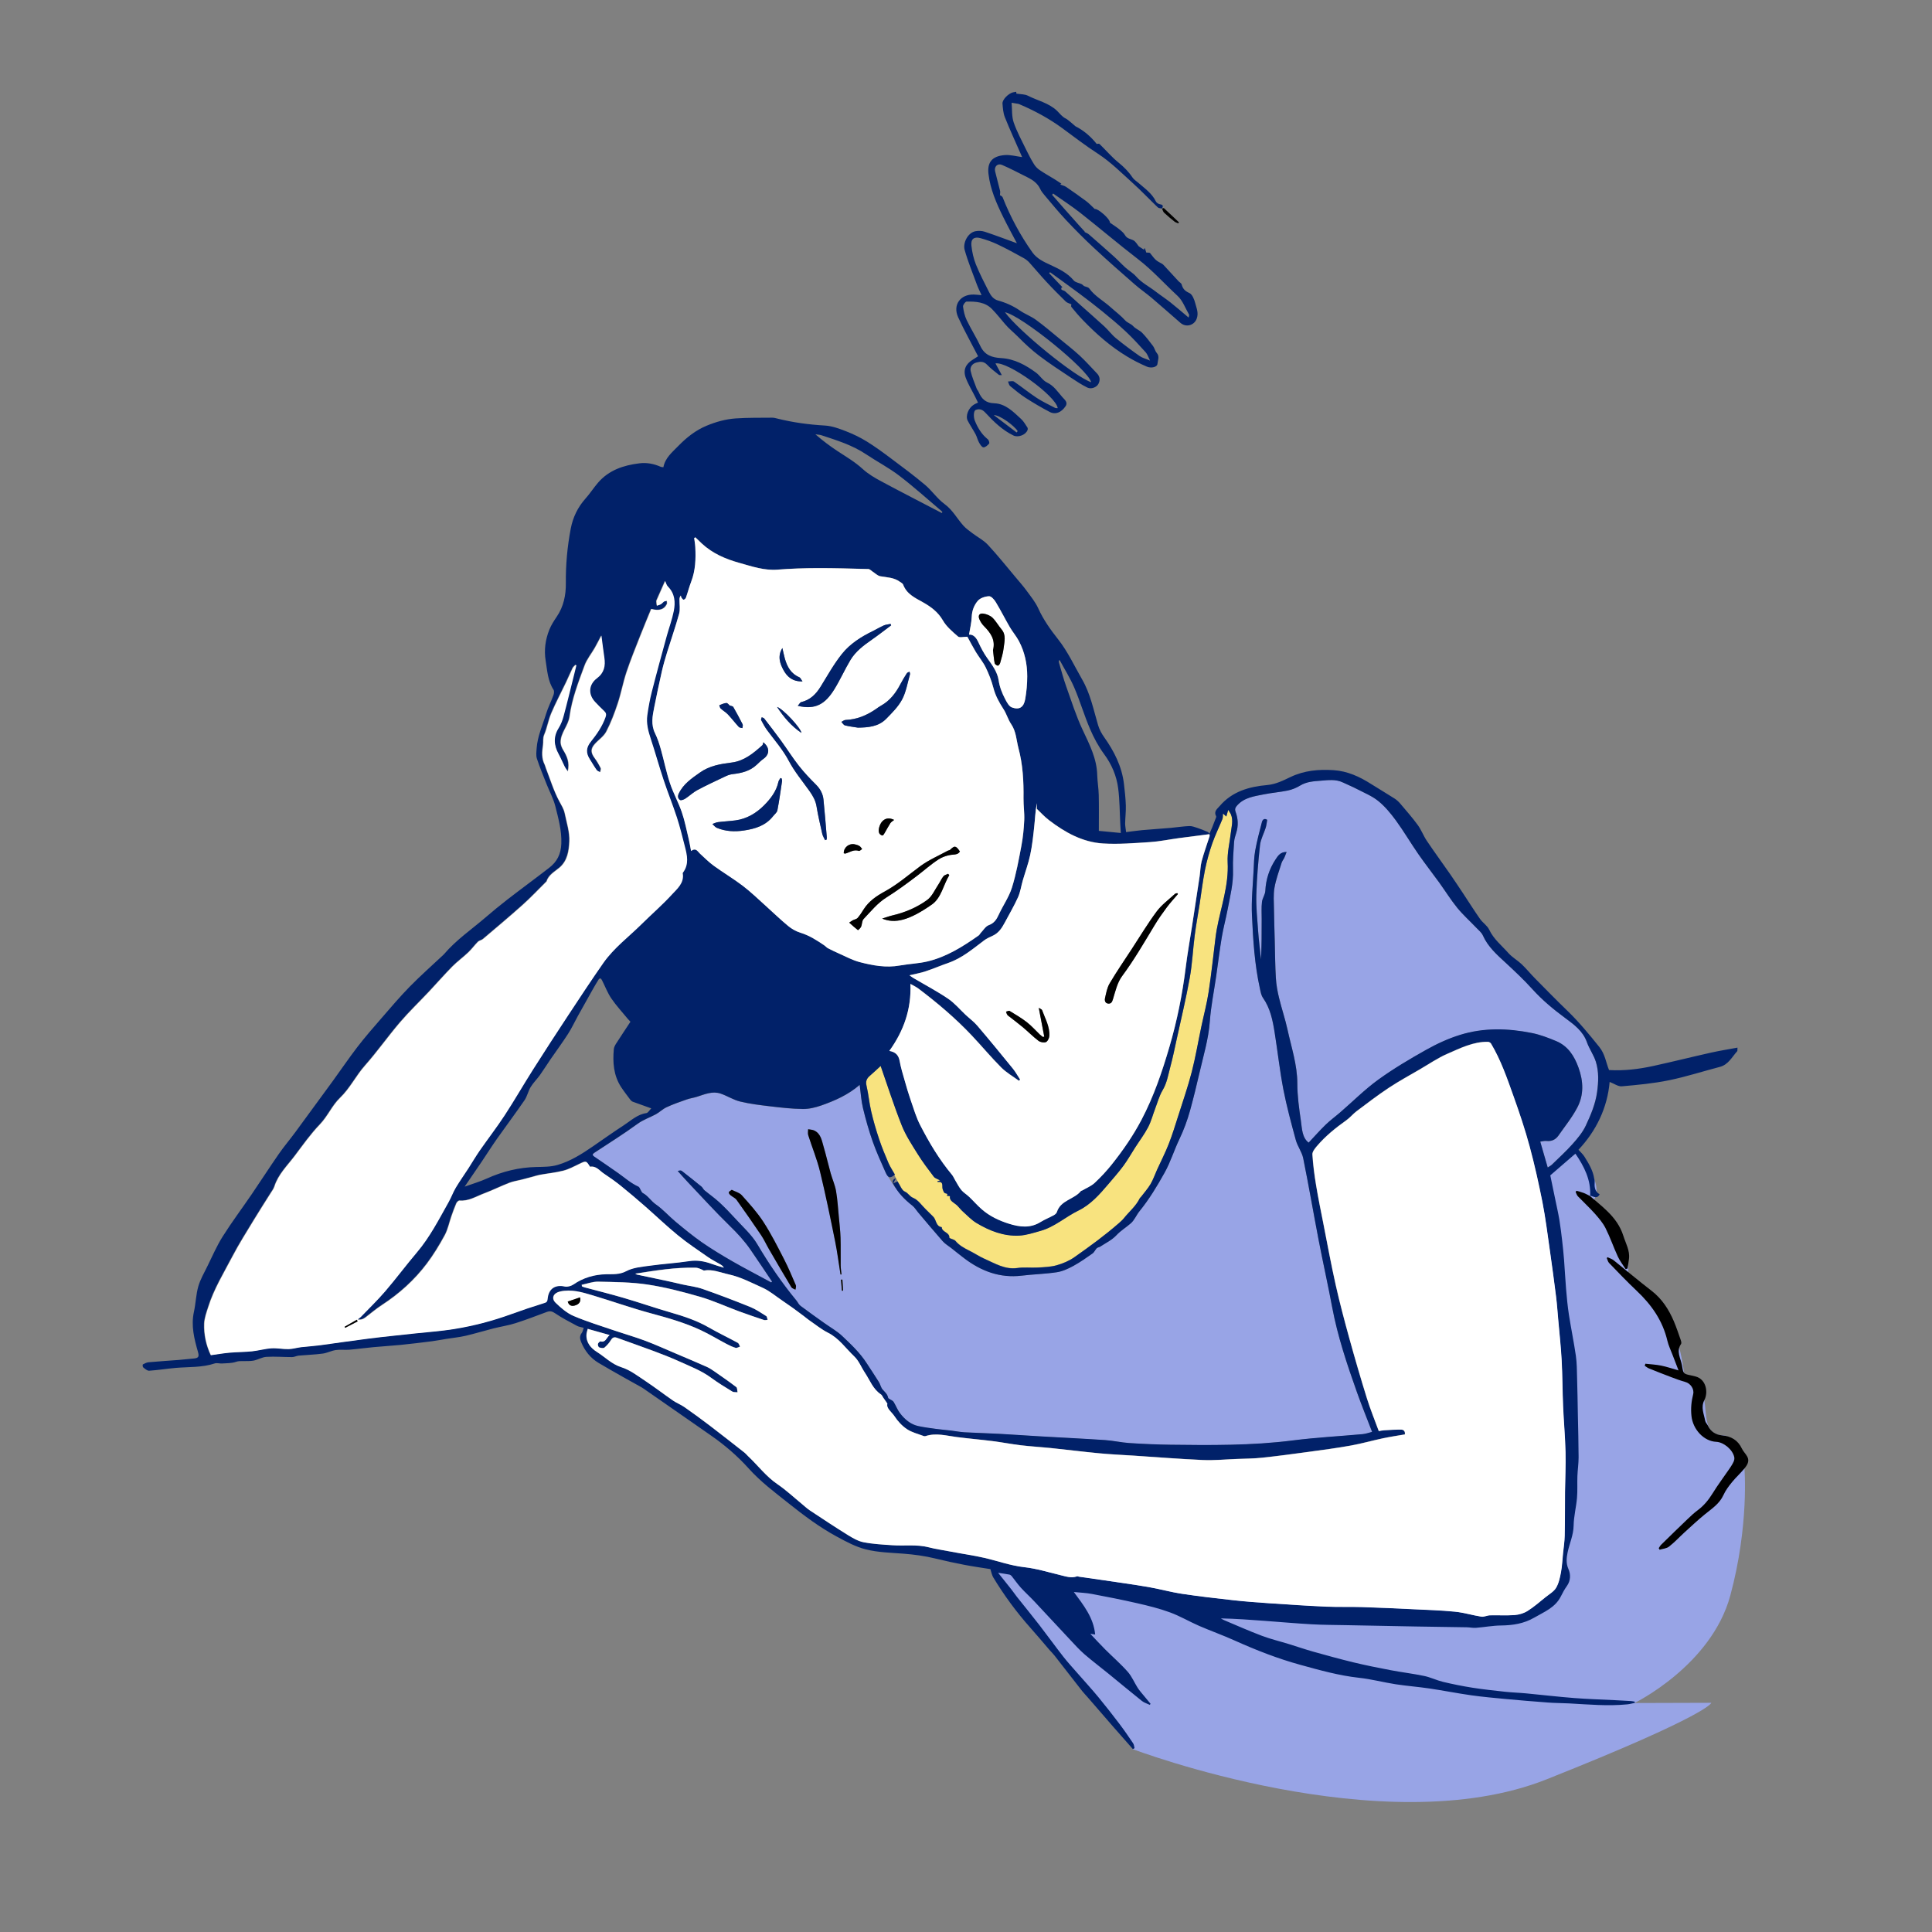 <?xml version="1.0" encoding="UTF-8"?><svg id="Ebene_1" xmlns="http://www.w3.org/2000/svg" viewBox="0 0 419.53 419.53"><rect x="0" y="0" width="419.53" height="419.53" fill="#808080" stroke="none"/><defs><style>.cls-1{fill:#98a4e6;}.cls-2{fill:#f8e37f;}.cls-3{fill:#fff;}.cls-4{fill:#012169;}</style></defs><path class="cls-1" d="M378.81,318.84s-.96-7.02-4.87-7.17c-3.91-.14-3.31-4.47-3.85-7.65-.53-3.19-4.17-3.95-4.17-3.95,0,0-.88-11.36-5.28-15.99-4.4-4.63-7.13-7.01-7.13-7.01,0,0,.83-5.47-2.61-9.74s-5.23-6.18-5.23-6.18c0,0,1.95-1.77.44-5.28-1.51-3.51-4.07-5.33-4.07-5.33l-7.18,4.67s-2.85,50.38-14.26,66.06c-11.41,15.68-53.7,15.45-62.97,15.45s-42.63,4-42.63,4c0,0,4.61,6.69,6.99,10.26,2.38,3.56,14.5,16.4,17.58,20.2,3.09,3.8,2.77,3.77,6.73,8.42,0,.01.03.02.04.03l-.39.18s54.38,20.68,89.86,6.58c35.49-14.1,35.8-16.63,35.8-16.63l-16.69.05s16.69-8.13,20.81-23.34c4.12-15.21,3.07-27.62,3.07-27.62Z"/><path class="cls-1" d="M346.54,230.57c-.46-1.48-1.43-2.79-1.95-4.26-.85-2.41-2.8-3.84-4.67-5.22-2.58-1.9-5.01-3.91-7.16-6.29-1.82-2.01-3.8-3.88-5.79-5.72-1.93-1.78-3.88-3.49-4.98-5.97-.28-.63-.91-1.12-1.41-1.65-1.38-1.45-2.89-2.8-4.15-4.34-1.41-1.74-2.6-3.66-3.91-5.48-1.49-2.06-3.07-4.07-4.52-6.16-1.68-2.42-3.17-4.97-4.9-7.34-1.12-1.53-2.37-3.04-3.83-4.22-1.36-1.1-3.07-1.78-4.65-2.61-.98-.51-2-.92-3-1.4-1.55-.75-3.21-.52-4.81-.39-1.53.12-3.1.2-4.5,1.06-.8.49-1.73.87-2.66,1.07-1.73.36-3.51.49-5.24.84-2.05.42-4.2.66-5.75,2.38-.41.46-.58.8-.36,1.41.55,1.49.63,3.01.14,4.56-.21.66-.43,1.35-.47,2.03-.13,2-.3,4.01-.23,6,.1,2.95-.63,5.76-1.17,8.61-.39,2.02-.93,4-1.27,6.03-.47,2.82-.81,5.67-1.22,8.5-.47,3.24-1.13,6.46-1.37,9.72-.28,3.87-1.4,7.53-2.26,11.26-.62,2.72-1.29,5.44-2.03,8.13-.6,2.16-1.37,4.25-2.35,6.3-1.13,2.35-1.88,4.87-3.17,7.19-1.64,2.95-3.36,5.8-5.48,8.41-.67.83-1.08,1.91-1.86,2.6-1.03.91-2.22,1.6-3.19,2.65-.95,1.01-2.29,1.65-3.48,2.43-.22.15-.56.16-.74.34-.34.35-.54.88-.93,1.15-1.34.95-2.7,1.9-4.14,2.69-1.12.61-2.34,1.18-3.57,1.37-2.54.39-5.13.44-7.68.75-4.72.56-8.77-.98-12.45-3.77-.96-.72-1.88-1.48-2.82-2.22-.62-.49-1.34-.9-1.86-1.49-1.82-2.06-3.58-4.18-5.36-6.28-.4-.48-.73-1.05-1.21-1.43-1.41-1.1-2.65-2.34-3.61-3.82-.1-.08-.19-.17-.28-.31-.39-.57-.99-1.54-1.42-2.24-.17-.17-.33-.44-.51-.83-.97-2.2-1.98-4.39-2.78-6.66-.84-2.38-1.53-4.82-2.12-7.28-.39-1.6-.48-3.27-.72-5.07-2.51,2.17-5.39,3.44-8.36,4.48-1.27.44-2.67.78-4,.76-2.36-.03-4.72-.3-7.07-.58-2.19-.26-4.39-.52-6.53-1.04-1.46-.35-2.79-1.23-4.23-1.72-1.78-.6-3.45.14-5.13.68-.75.24-1.55.34-2.3.61-1.46.51-2.92,1.02-4.32,1.67-.85.39-1.54,1.11-2.37,1.55-1.29.69-2.67,1.14-3.91,2.04-3.04,2.22-6.25,4.22-9.39,6.29-.42.28-.51.51-.06.82,1.72,1.18,3.45,2.35,5.15,3.55,1.47,1.03,2.8,2.25,4.47,3,.25.11.36.54.54.82.12.19.22.46.39.55,1.15.59,1.79,1.74,2.85,2.48,1.55,1.07,2.82,2.54,4.28,3.75,1.85,1.54,3.72,3.08,5.69,4.46,2.13,1.48,4.37,2.83,6.62,4.13,2.57,1.48,5.22,2.84,7.83,4.26.21.11.42.24.63.35.06-.06.13-.13.19-.19-1.55-2.3-3.08-4.61-4.66-6.9-1.31-1.91-2.87-3.6-4.54-5.22-3.12-3.04-6.05-6.27-9.05-9.43-.76-.8-1.49-1.64-2.23-2.46.41-.14.7-.16.87-.03,1.45,1.12,2.88,2.26,4.29,3.42.26.21.38.58.64.79,1.06.88,2.2,1.67,3.21,2.6,1.2,1.11,2.34,2.29,3.44,3.5,1.66,1.83,3.58,3.52,4.82,5.61,2.54,4.29,5.32,8.38,8.49,12.22.31.38.52.89.9,1.17,1.69,1.27,3.42,2.49,5.14,3.72,1.3.93,2.73,1.72,3.88,2.8,1.93,1.82,3.88,3.66,5.34,5.92.88,1.36,1.79,2.71,2.65,4.09.32.51.43,1.18.81,1.63.49.56,1.08,1.02,1.21,1.82.02.11.23.2.36.29.28.19.66.32.82.58.5.8.82,1.72,1.39,2.46,1.03,1.34,2.3,2.45,4.02,2.81,1.25.26,2.51.43,3.78.6,1.08.15,2.16.23,3.24.36,1,.12,1.99.32,2.99.38,2.49.14,4.99.19,7.49.33,2.91.16,5.82.37,8.73.54,4.77.28,9.54.5,14.3.82,1.74.12,3.45.52,5.19.64,3.01.2,6.02.33,9.04.37,4.32.06,8.65.1,12.98,0,4.54-.1,9.06-.36,13.58-.94,5.01-.64,10.08-.9,15.11-1.36.75-.07,1.48-.35,2.07-.49-1.13-2.93-2.27-5.75-3.29-8.61-2.15-6.05-4.19-12.12-5.38-18.45-.91-4.86-1.99-9.68-2.93-14.54-1.14-5.93-2.16-11.89-3.36-17.82-.28-1.37-1.24-2.59-1.61-3.96-.99-3.64-1.98-7.28-2.7-10.98-.78-4.06-1.23-8.18-1.88-12.27-.42-2.68-.94-5.34-2.56-7.64-.38-.55-.5-1.31-.65-1.99-1.16-5.22-1.48-10.56-1.73-15.87-.16-3.27.2-6.57.36-9.86.07-1.41.09-2.83.34-4.21.38-2.09.92-4.15,1.46-6.21.14-.54.54-.91,1.15-.49-.11.62-.16,1.19-.33,1.72-.4,1.27-1.09,2.49-1.23,3.77-.4,3.57-.7,7.16-.8,10.75-.07,2.61.19,5.23.38,7.83.15,2.08.42,4.16.64,6.24.14-2.93.14-5.85.14-8.78,0-1.23-.08-2.48.06-3.69.09-.82.69-1.6.73-2.41.12-2.51.87-4.79,2.23-6.85.48-.73,1.02-1.63,2.39-1.61-.21.54-.34.92-.51,1.29-.17.35-.44.67-.56,1.03-.56,1.8-1.24,3.59-1.56,5.44-.27,1.52-.13,3.11-.11,4.68.03,2.33.11,4.67.17,7,.07,2.65.08,5.31.24,7.95.09,1.43.34,2.86.68,4.25.56,2.34,1.35,4.63,1.86,6.98.84,3.86,2.12,7.62,2.12,11.66,0,2.69.38,5.4.77,8.07.25,1.75.26,3.69,1.69,4.77,1.24-1.32,2.43-2.67,3.71-3.91.99-.96,2.11-1.77,3.15-2.67,2.74-2.37,5.32-4.96,8.24-7.08,3.3-2.39,6.83-4.48,10.39-6.48,2.35-1.32,4.86-2.48,7.43-3.27,5.09-1.58,10.33-1.44,15.52-.4,1.82.36,3.59,1.04,5.31,1.76,2.57,1.08,3.94,3.22,4.86,5.79,1.06,2.95,1.17,5.87-.26,8.61-1.13,2.17-2.7,4.1-4.11,6.12-.62.88-1.49,1.29-2.61,1.16-.42-.05-.87.09-1.34.15.56,1.94,1.07,3.71,1.61,5.58.39-.26.67-.39.88-.59,1.51-1.48,3.08-2.9,4.48-4.47,1.1-1.23,2.21-2.55,2.9-4.03,1.08-2.31,2.09-4.67,2.45-7.27.31-2.23.4-4.44-.26-6.57ZM172.73,280.05c-.3-.17-.72-.27-.88-.52-1.66-2.75-3.28-5.53-4.89-8.31-.57-.98-1.04-2.04-1.67-2.98-1.74-2.58-3.52-5.14-5.33-7.67-.31-.44-.91-.67-1.34-1.04-.18-.15-.4-.43-.36-.62.03-.18.35-.32.64-.55.77.4,1.68.61,2.18,1.18,1.66,1.85,3.35,3.72,4.7,5.8,1.66,2.56,3.05,5.32,4.45,8.04.96,1.86,1.76,3.79,2.59,5.71.11.25-.06.63-.1.95ZM181.34,269.49c-1.02-5.03-2.05-10.07-3.26-15.06-.65-2.68-1.72-5.26-2.56-7.9-.13-.4-.03-.87-.03-1.31.46.09.97.09,1.38.3,1.39.7,1.59,2.15,1.97,3.45.57,1.93,1.01,3.89,1.55,5.82.36,1.28.93,2.52,1.16,3.83.32,1.85.43,3.74.61,5.62.14,1.52.32,3.04.37,4.57.06,1.99,0,3.98.03,5.97,0,.66.12,1.31.18,1.97-.07,0-.14,0-.21.01-.39-2.42-.69-4.87-1.18-7.27ZM182.82,280.28c-.07-.8-.13-1.6-.2-2.4.1,0,.2-.01.3-.02.05.8.1,1.6.15,2.4-.09,0-.17.02-.26.03Z"/><path class="cls-2" d="M189.19,241.3c.47,2.02,1.05,4.03,1.71,6,.59,1.77,1.3,3.5,2.04,5.22.39.9.95,1.72,1.41,2.55-.05.04-.09.07-.13.1.1.19.21.4.34.65.14.28.28.53.4.76.52.81.87,1.86,1.54,2.15.75.32,1.02,1.05,1.82,1.37,1.07.43,1.84,1.62,2.73,2.48.54.52,1.05,1.06,1.59,1.57.73.69.54,2.12,1.87,2.3.03,1.13,1.72,1.07,1.65,2.29,0,.06.21.15.33.2.33.16.76.22.98.47.83,1,1.91,1.59,3.04,2.15,1.12.55,2.16,1.27,3.3,1.77,2.27.99,4.41,2.37,7.11,1.99,1.44-.21,2.94-.02,4.41-.1,1.37-.08,2.79-.12,4.09-.48,1.36-.38,2.75-.96,3.9-1.77,3.32-2.33,6.6-4.72,9.66-7.39.37-.33.75-.66,1.06-1.04,1.17-1.47,2.67-2.67,3.5-4.41.04-.09.15-.13.21-.21.72-.94,1.52-1.84,2.12-2.85.57-.97.93-2.06,1.4-3.09.84-1.85,1.78-3.67,2.52-5.56.79-2.01,1.42-4.08,2.08-6.14,1.01-3.18,2.11-6.34,2.94-9.56.83-3.23,1.38-6.53,2.07-9.79.53-2.52,1.2-5.01,1.59-7.55.6-3.93,1.01-7.88,1.5-11.83.07-.6.17-1.19.27-1.78.89-4.84,2.63-9.52,2.36-14.57-.11-2.09.45-4.22.68-6.33.15-1.34.59-2.69.04-4.04-.12-.29-.32-.54-.6-1-.18.62-.27.98-.41,1.45-.3-.28-.46-.43-.72-.66-.05.49,0,.89-.13,1.21-.72,1.78-1.58,3.5-2.21,5.31-.65,1.88-1.19,3.81-1.58,5.75-.49,2.43-.77,4.9-1.15,7.35-.35,2.27-.78,4.53-1.07,6.81-.4,3.08-.53,6.2-1.08,9.24-.81,4.51-1.88,8.97-2.86,13.44-.43,1.99-.84,3.99-1.37,5.95-.46,1.71-.72,3.46-1.67,5.04-.72,1.21-1.09,2.63-1.6,3.96-.52,1.36-.88,2.8-1.55,4.08-.81,1.54-1.88,2.95-2.82,4.42-.85,1.32-1.62,2.7-2.55,3.96-1.01,1.37-2.14,2.64-3.24,3.94-1.9,2.23-3.85,4.47-6.51,5.76-2.81,1.37-5.17,3.56-8.23,4.41-1.53.43-3.08.95-4.64,1.03-3.35.17-6.41-1.03-9.24-2.72-1.11-.66-2.02-1.65-3-2.52-.43-.38-.77-.85-1.18-1.26-.67-.67-1.8-.99-1.6-2.08-.28-.03-.48-.05-.68-.07.33-.59-.18-.43-.45-.59-.23-.13-.33-.52-.45-.81-.25-.61.33-1.77-1.09-1.6-.02,0-.05-.09-.08-.15.18-.06.36-.12.61-.2-.54-.29-1.1-.43-1.38-.79-1.22-1.6-2.44-3.22-3.5-4.92-1.25-2.02-2.59-4.03-3.46-6.22-1.71-4.31-3.12-8.74-4.58-12.91-.69.63-1.5,1.41-2.35,2.14-.71.6-.95,1.21-.72,2.18.43,1.81.58,3.69,1,5.5Z"/><path class="cls-4" d="M262.6,181.09c.2-.45.41-.89.6-1.35.25-.61.48-1.23.71-1.84.08-.22.25-.51.17-.66-.58-1.06.26-1.61.79-2.23,2.7-3.16,6.38-4.19,10.3-4.54,1.88-.17,3.46-.98,5.08-1.75,2.98-1.42,6.11-1.69,9.34-1.48,3.01.2,5.64,1.41,8.15,3.01,1.69,1.07,3.42,2.08,5.1,3.16.46.29.88.69,1.23,1.1,1.29,1.53,2.62,3.03,3.8,4.65.78,1.07,1.24,2.36,1.98,3.45,1.65,2.45,3.4,4.84,5.09,7.27.94,1.36,1.85,2.74,2.77,4.12,1.23,1.85,2.41,3.74,3.68,5.55.58.83,1.56,1.43,1.98,2.32.98,2.08,2.74,3.46,4.19,5.1.82.92,1.96,1.55,2.87,2.41,1.02.97,1.9,2.07,2.89,3.07,2.35,2.38,4.68,4.77,7.09,7.09,2.5,2.42,4.69,5.09,6.87,7.8,1.26,1.56,1.44,3.36,2.12,5.02,3.28.19,6.47-.2,9.62-.89,4.21-.92,8.39-1.97,12.6-2.91,1.84-.41,3.71-.7,5.67-1.07-.03.47.02.69-.07.79-1.14,1.25-1.9,2.9-3.75,3.39-3.69.96-7.34,2.15-11.07,2.91-3.36.69-6.81,1.01-10.23,1.31-.8.07-1.66-.58-2.64-.95-.49,5.62-2.91,10.63-6.77,14.73.44.5.95.94,1.29,1.48.91,1.47,1.83,2.94,2.11,4.69.04.23.13.46.12.68-.06,1.1-.08,2.17,1.08,2.82-.62,1.17-1.41.37-2.1.31l.04.03c.19-3.5-1.32-6.39-3.2-9.17-1.79,1.54-3.51,3.03-5.46,4.72.31,1.49.7,3.35,1.08,5.21.3,1.47.64,2.94.89,4.42.25,1.51.43,3.04.61,4.56.16,1.38.3,2.76.41,4.15.16,2.11.26,4.22.44,6.33.16,1.88.33,3.76.62,5.62.46,2.96,1.07,5.89,1.5,8.85.23,1.59.23,3.22.27,4.83.08,2.69.12,5.39.17,8.09.06,3.05.15,6.11.16,9.16,0,1.36-.21,2.72-.26,4.08-.06,1.58.05,3.17-.09,4.74-.17,2.01-.7,4-.73,6-.03,2.09-.91,3.9-1.31,5.84-.23,1.14-.38,2.34.18,3.6.51,1.15.51,2.52-.35,3.71-.51.71-.92,1.48-1.31,2.26-1.22,2.42-3.62,3.34-5.77,4.59-2.24,1.3-4.65,1.67-7.21,1.7-1.82.02-3.63.37-5.45.51-.66.05-1.33-.11-1.99-.12-3.67-.06-7.35-.1-11.02-.17-5.05-.09-10.09-.19-15.14-.29-2.51-.05-5.03-.05-7.53-.19-3.37-.19-6.74-.49-10.11-.74-3.18-.24-6.35-.47-9.59-.54.23.13.45.28.69.38,2.71,1.14,5.4,2.34,8.16,3.38,1.93.73,3.95,1.21,5.93,1.82,1.76.54,3.49,1.14,5.26,1.64,2.89.81,5.79,1.61,8.71,2.32,2.66.64,5.34,1.18,8.02,1.69,2.45.47,4.93.76,7.37,1.27,1.39.29,2.7.94,4.08,1.28,2.11.5,4.24.93,6.38,1.27,2.35.37,4.72.62,7.09.88,1.55.17,3.11.21,4.66.36,3.47.33,6.93.74,10.41,1.01,2.93.23,5.88.31,8.82.46,1.16.06,2.31.12,3.46.19.28.02.55.09.83.13,0,.09,0,.18.01.27-.55.11-1.1.27-1.65.32-4.22.41-8.42.02-12.63-.21-1.53-.08-3.07-.07-4.6-.19-3.11-.23-6.22-.49-9.33-.78-2.44-.23-4.88-.45-7.3-.79-3.03-.43-6.04-1.03-9.08-1.48-2.42-.36-4.87-.54-7.29-.91-2.67-.41-5.3-1.12-7.99-1.41-4.38-.48-8.6-1.67-12.81-2.83-4.88-1.34-9.59-3.19-14.22-5.27-2.53-1.14-5.15-2.07-7.69-3.17-2.14-.93-4.17-2.14-6.36-2.94-2.31-.85-4.72-1.44-7.13-1.99-3.26-.75-6.54-1.39-9.82-2.01-1.21-.23-2.45-.27-3.91-.42,2.1,2.86,4.29,5.56,4.63,9.23-.27-.04-.5-.07-1.05-.15,1.19,1.26,2.18,2.34,3.22,3.38,1.63,1.63,3.38,3.14,4.9,4.86.9,1.01,1.43,2.34,2.17,3.5.41.63.93,1.2,1.41,1.79.45.56.92,1.11,1.38,1.66-.05.08-.11.16-.16.24-.58-.28-1.23-.46-1.72-.85-2.43-1.94-4.82-3.94-7.23-5.9-1.74-1.42-3.54-2.77-5.24-4.24-1.08-.94-2.05-2.01-3.03-3.06-2.62-2.79-5.21-5.6-7.82-8.38-.96-1.03-2.01-1.97-2.96-3.01-.72-.8-1.34-1.7-2.01-2.54-.12-.14-.31-.28-.49-.31-.71-.14-1.43-.23-2.44-.39,1.07,1.34,1.98,2.47,2.88,3.61.41.53.79,1.08,1.2,1.61,1.61,2.03,3.25,4.03,4.83,6.07,1.77,2.29,3.46,4.64,5.24,6.92,1.02,1.3,2.15,2.52,3.24,3.77,1.47,1.69,2.99,3.33,4.41,5.06,1.56,1.89,3.07,3.83,4.56,5.79,1.03,1.36,2,2.78,2.96,4.2.19.29.21.69.3,1.04-.12.07-.24.14-.36.21-1.4-1.59-2.81-3.18-4.2-4.77-1.87-2.15-3.73-4.31-5.6-6.46-.4-.46-.82-.89-1.2-1.36-2.02-2.58-4.02-5.17-6.04-7.75-.33-.42-.72-.79-1.07-1.19-1.37-1.59-2.72-3.21-4.12-4.78-3.04-3.41-5.74-7.08-8.1-10.99-.27-.45-.36-1.02-.62-1.78-1.72-.28-3.67-.55-5.6-.92-2.12-.41-4.24-.86-6.34-1.38-2.32-.57-4.66-.88-7.03-1.06-2.68-.2-5.42-.27-8.01-.91-2.23-.55-4.35-1.7-6.4-2.81-3.72-2.02-7.1-4.55-10.41-7.19-3.02-2.4-6.11-4.71-8.7-7.6-2.43-2.7-5.16-5.05-8.14-7.12-2.4-1.66-4.78-3.34-7.18-5-2.27-1.58-4.55-3.16-6.82-4.74-.36-.25-.71-.51-1.08-.73-1.27-.72-2.56-1.41-3.84-2.14-1.85-1.05-3.71-2.09-5.53-3.18-1.78-1.07-3-2.63-3.79-4.55-.29-.71-.33-1.33.16-1.97.21-.27.25-.66.41-1.1-.53-.15-1.04-.2-1.45-.42-1.62-.87-3.26-1.71-4.77-2.74-.64-.44-1.1-.53-1.77-.29-2.27.84-4.53,1.72-6.83,2.45-1.55.49-3.18.73-4.76,1.13-2.03.52-4.04,1.13-6.08,1.61-1.35.31-2.74.44-4.11.66-1.06.17-2.12.38-3.18.52-2.25.29-4.51.56-6.77.79-1.97.2-3.94.3-5.91.49-1.76.16-3.51.41-5.27.56-.97.08-1.97-.07-2.93.07-.97.14-1.88.64-2.85.77-1.72.23-3.47.28-5.21.44-.49.05-.96.32-1.44.32-1.85,0-3.71-.16-5.56-.05-.94.05-1.84.62-2.78.81-.78.15-1.6.09-2.41.11-.48,0-.9-.02-1.42.16-.95.33-2.04.29-3.07.36-.51.03-1.08-.17-1.53-.02-2.78.93-5.67.73-8.52.98-1.92.17-3.82.48-5.74.61-.42.03-.9-.41-1.29-.72-.13-.1-.16-.61-.08-.65.39-.21.82-.43,1.25-.47,2.18-.2,4.36-.33,6.54-.5,1.11-.09,2.22-.21,3.33-.32,1.02-.1,1.12-.46.84-1.45-.81-2.83-1.53-5.67-.87-8.68.4-1.82.44-3.74.95-5.52.43-1.51,1.26-2.92,1.96-4.35,1.08-2.19,2.05-4.45,3.35-6.51,1.98-3.14,4.22-6.12,6.31-9.19,1.96-2.88,3.85-5.81,5.83-8.67,1.14-1.65,2.45-3.18,3.64-4.8,2.72-3.69,5.42-7.39,8.12-11.09,1.79-2.46,3.5-4.99,5.36-7.41,1.61-2.09,3.35-4.09,5.08-6.08,2.05-2.36,4.07-4.75,6.25-6.98,2.31-2.36,4.79-4.55,7.2-6.81.1-.09.19-.18.28-.28,2.63-3.08,5.96-5.35,9-7.96,1.55-1.33,3.12-2.63,4.74-3.88,3-2.32,6.06-4.56,9.06-6.88,1.71-1.32,2.56-2.94,2.65-5.27.1-2.84-.64-5.45-1.3-8.1-.41-1.63-1.24-3.15-1.87-4.73-.73-1.86-1.51-3.7-2.13-5.6-.23-.69-.11-1.51-.06-2.26.18-2.63,1.3-5.01,2.05-7.48.42-1.38,1.1-2.69,1.6-4.06.13-.35.2-.89.02-1.16-1.26-1.93-1.36-4.15-1.71-6.3-.38-2.32-.07-4.61.81-6.79.4-.98.99-1.9,1.59-2.78,1.5-2.2,2.01-4.71,1.98-7.27-.04-4.01.32-7.97,1.07-11.89.47-2.44,1.52-4.62,3.2-6.5.98-1.1,1.78-2.36,2.74-3.47,2.36-2.71,5.51-3.76,8.96-4.18,1.62-.2,3.13.1,4.6.74.17.08.38.07.61.11.39-2.05,1.91-3.25,3.23-4.61,1.8-1.84,3.75-3.41,6.17-4.41,2.03-.84,4.13-1.43,6.3-1.58,2.64-.18,5.29-.13,7.93-.16.39,0,.79.11,1.18.21,3.39.84,6.81,1.3,10.3,1.5,1.52.09,3.05.66,4.5,1.22,1.57.61,3.11,1.35,4.54,2.23,1.83,1.13,3.57,2.41,5.29,3.7,2.49,1.86,4.99,3.72,7.37,5.72,1.52,1.28,2.66,3.02,4.25,4.18,1.77,1.29,2.71,3.16,4.1,4.7.55.61,1.26,1.11,1.92,1.61,1.12.85,2.44,1.52,3.38,2.53,2.13,2.29,4.09,4.75,6.1,7.14.79.94,1.61,1.87,2.33,2.86.9,1.23,1.9,2.45,2.52,3.82,1.11,2.46,2.66,4.62,4.3,6.7,2.12,2.69,3.53,5.78,5.22,8.72,1.8,3.11,2.47,6.58,3.47,9.95.27.9.73,1.77,1.28,2.54,2.21,3.11,3.9,6.43,4.34,10.27.18,1.53.35,3.07.4,4.61.04,1.3-.13,2.61-.15,3.92,0,.55.12,1.11.21,1.86,1.24-.15,2.39-.33,3.54-.43,2.06-.18,4.13-.31,6.19-.49,1.33-.12,2.65-.34,3.99-.39.57-.02,1.17.21,1.73.39.78.26,1.55.57,2.3.9.16.07.24.29.37.45-2.22.29-4.44.56-6.65.86-2.09.28-4.16.73-6.26.86-3.4.22-6.83.51-10.22.3-4.44-.28-8.25-2.4-11.73-5.07-.99-.76-1.84-1.7-2.62-2.44v-1.24c-.34,1.71-.4,3.44-.58,5.14-.22,2.05-.44,4.1-.87,6.11-.4,1.87-1.07,3.68-1.61,5.53-.35,1.21-.52,2.5-1.03,3.64-.86,1.91-1.94,3.72-2.92,5.58-.62,1.17-1.34,2.22-2.61,2.8-.64.29-1.29.59-1.84,1-2.45,1.84-4.79,3.85-7.76,4.88-1.66.58-3.28,1.28-4.95,1.83-1.11.37-2.28.57-3.49.86.3.21.55.42.83.58,2.52,1.49,5.13,2.86,7.55,4.5,1.41.96,2.54,2.33,3.81,3.51.86.8,1.82,1.51,2.57,2.39,2.6,3.05,5.14,6.15,7.67,9.26.6.74,1.06,1.6,1.59,2.4-.08.09-.17.18-.25.27-1.3-.96-2.73-1.77-3.86-2.9-2.22-2.23-4.23-4.66-6.39-6.94-3.53-3.74-7.45-7.07-11.55-10.16-.55-.42-1.2-.71-1.77-1.04.23,5.47-1.46,10.22-4.58,14.55,1.33.23,2.02.88,2.24,2.18.25,1.43.69,2.84,1.09,4.24.41,1.44.82,2.88,1.32,4.3.64,1.82,1.18,3.71,2.06,5.41,1.96,3.79,4.14,7.46,6.89,10.76.29.35.46.8.7,1.19.44.72.82,1.5,1.35,2.14.47.57,1.15.96,1.69,1.47.93.88,1.77,1.86,2.73,2.7,1.73,1.51,3.78,2.47,5.95,3.15,2.32.72,4.61,1,6.83-.39.9-.56,1.91-.95,2.84-1.46.28-.15.6-.41.69-.69.8-2.6,3.75-2.74,5.22-4.57.05-.07.19-.07.28-.12.92-.54,1.96-.95,2.72-1.66,1.34-1.24,2.6-2.6,3.74-4.04,2.41-3.04,4.6-6.2,6.42-9.66,2.66-5.06,4.49-10.43,6.07-15.86,1.64-5.62,2.8-11.38,3.53-17.22.37-3.01.92-6.01,1.38-9.01.55-3.6,1.1-7.19,1.64-10.79.16-1.09.16-2.22.44-3.27.49-1.83,1.15-3.62,1.73-5.44.04-.14-.04-.32-.06-.48ZM336.1,253.51c.39-.26.67-.39.88-.59,1.51-1.48,3.08-2.9,4.48-4.47,1.1-1.23,2.21-2.55,2.9-4.03,1.08-2.31,2.09-4.67,2.45-7.27.31-2.23.4-4.44-.26-6.57-.46-1.48-1.43-2.79-1.95-4.26-.85-2.41-2.8-3.84-4.67-5.22-2.58-1.9-5.01-3.91-7.16-6.29-1.82-2.01-3.8-3.88-5.79-5.72-1.93-1.78-3.88-3.49-4.98-5.97-.28-.63-.91-1.12-1.41-1.65-1.38-1.45-2.89-2.8-4.15-4.34-1.41-1.74-2.6-3.66-3.91-5.48-1.49-2.06-3.07-4.07-4.52-6.16-1.68-2.42-3.17-4.97-4.9-7.34-1.12-1.53-2.37-3.04-3.83-4.22-1.36-1.1-3.07-1.78-4.65-2.61-.98-.51-2-.92-3-1.4-1.55-.75-3.21-.52-4.81-.39-1.53.12-3.1.2-4.5,1.06-.8.49-1.73.87-2.66,1.07-1.73.36-3.51.49-5.24.84-2.05.42-4.2.66-5.75,2.38-.41.46-.58.8-.36,1.41.55,1.49.63,3.01.14,4.56-.21.66-.43,1.35-.47,2.03-.13,2-.3,4.01-.23,6,.1,2.95-.63,5.76-1.17,8.61-.38,2.02-.93,4-1.27,6.03-.47,2.82-.81,5.67-1.22,8.5-.47,3.24-1.13,6.46-1.37,9.72-.28,3.87-1.4,7.53-2.26,11.26-.63,2.72-1.29,5.44-2.03,8.13-.6,2.16-1.37,4.25-2.35,6.3-1.13,2.35-1.88,4.87-3.17,7.19-1.64,2.95-3.36,5.8-5.48,8.41-.67.83-1.08,1.91-1.86,2.6-1.03.91-2.22,1.6-3.19,2.65-.95,1.01-2.29,1.65-3.48,2.43-.22.15-.56.16-.74.34-.34.35-.54.88-.93,1.15-1.34.95-2.7,1.9-4.14,2.69-1.12.61-2.34,1.18-3.57,1.37-2.54.39-5.13.44-7.68.75-4.72.56-8.77-.98-12.45-3.77-.96-.72-1.88-1.48-2.82-2.22-.62-.49-1.34-.9-1.86-1.49-1.82-2.06-3.58-4.18-5.36-6.28-.4-.48-.73-1.05-1.21-1.43-1.71-1.34-3.2-2.85-4.2-4.8-.25-.5.02-.99.6-1.16-.15.29-.3.59-.55,1.09.54-.23.81-.35.91-.4.55.82.89,1.92,1.58,2.22.75.32,1.02,1.05,1.82,1.37,1.07.43,1.84,1.62,2.73,2.48.54.52,1.05,1.06,1.59,1.57.73.69.54,2.12,1.87,2.3.03,1.13,1.72,1.07,1.65,2.29,0,.06.21.15.33.2.33.16.76.22.98.47.83,1,1.91,1.59,3.04,2.15,1.12.55,2.16,1.27,3.3,1.77,2.27.99,4.41,2.37,7.11,1.99,1.44-.21,2.94-.02,4.41-.1,1.37-.08,2.79-.12,4.09-.48,1.36-.38,2.75-.96,3.9-1.77,3.32-2.33,6.6-4.72,9.66-7.39.37-.33.75-.66,1.06-1.04,1.17-1.47,2.67-2.67,3.5-4.41.04-.09.15-.13.21-.21.72-.94,1.52-1.84,2.12-2.85.57-.97.93-2.06,1.4-3.09.84-1.85,1.78-3.67,2.52-5.56.79-2.01,1.42-4.08,2.08-6.14,1.01-3.18,2.11-6.34,2.94-9.56.83-3.23,1.38-6.53,2.07-9.79.53-2.52,1.2-5.01,1.59-7.55.6-3.93,1.01-7.88,1.5-11.83.07-.6.17-1.19.27-1.78.89-4.84,2.63-9.52,2.36-14.57-.11-2.09.45-4.22.68-6.33.15-1.34.59-2.69.04-4.04-.12-.29-.32-.54-.6-1-.18.62-.27.98-.41,1.45-.3-.28-.46-.43-.72-.66-.05.49,0,.89-.13,1.21-.72,1.78-1.58,3.5-2.21,5.31-.65,1.88-1.19,3.81-1.58,5.75-.49,2.43-.77,4.9-1.15,7.35-.35,2.27-.78,4.53-1.07,6.81-.4,3.08-.53,6.2-1.08,9.24-.81,4.51-1.88,8.97-2.86,13.44-.43,1.99-.84,3.99-1.37,5.95-.46,1.71-.72,3.46-1.67,5.04-.72,1.21-1.09,2.63-1.6,3.96-.52,1.36-.88,2.8-1.55,4.08-.81,1.54-1.88,2.95-2.82,4.42-.85,1.32-1.62,2.7-2.55,3.96-1.01,1.37-2.14,2.64-3.24,3.94-1.9,2.23-3.85,4.47-6.51,5.76-2.81,1.37-5.17,3.56-8.23,4.41-1.53.43-3.08.95-4.64,1.03-3.35.17-6.41-1.03-9.24-2.72-1.11-.66-2.02-1.65-3-2.52-.43-.38-.77-.85-1.18-1.26-.67-.67-1.8-.99-1.6-2.08-.28-.03-.48-.05-.68-.07.33-.59-.18-.43-.45-.59-.23-.13-.33-.52-.45-.81-.25-.61.33-1.77-1.09-1.6-.02,0-.05-.09-.08-.15.18-.06.36-.12.61-.2-.54-.29-1.1-.43-1.38-.79-1.22-1.6-2.44-3.22-3.5-4.92-1.25-2.01-2.59-4.03-3.46-6.22-1.71-4.31-3.12-8.74-4.58-12.91-.69.63-1.5,1.41-2.35,2.14-.71.6-.95,1.21-.72,2.18.43,1.81.58,3.69,1,5.5.47,2.02,1.05,4.03,1.71,6,.59,1.77,1.3,3.5,2.04,5.22.39.9.95,1.72,1.41,2.55-1.03.87-1.46.77-2.02-.49-.97-2.2-1.98-4.39-2.78-6.66-.84-2.38-1.53-4.82-2.12-7.28-.39-1.6-.48-3.27-.72-5.07-2.51,2.17-5.39,3.44-8.36,4.48-1.27.44-2.67.78-4,.76-2.36-.03-4.72-.3-7.07-.58-2.19-.26-4.39-.52-6.53-1.04-1.46-.35-2.79-1.23-4.23-1.72-1.78-.6-3.45.14-5.13.68-.75.24-1.55.34-2.3.61-1.46.51-2.92,1.02-4.32,1.67-.85.39-1.54,1.11-2.37,1.55-1.29.69-2.67,1.14-3.91,2.04-3.04,2.22-6.25,4.22-9.39,6.29-.42.28-.51.51-.06.82,1.72,1.18,3.45,2.35,5.15,3.55,1.47,1.03,2.8,2.25,4.47,3,.25.11.36.54.54.82.12.19.22.46.39.55,1.15.59,1.79,1.74,2.85,2.48,1.55,1.07,2.82,2.54,4.28,3.75,1.85,1.54,3.72,3.08,5.69,4.46,2.13,1.48,4.37,2.83,6.62,4.13,2.57,1.48,5.22,2.84,7.83,4.26.21.11.42.24.63.35.06-.06.13-.13.19-.19-1.55-2.3-3.08-4.61-4.66-6.9-1.31-1.91-2.87-3.6-4.54-5.22-3.12-3.04-6.05-6.27-9.05-9.43-.76-.8-1.49-1.64-2.23-2.46.41-.14.7-.16.87-.03,1.45,1.12,2.88,2.26,4.29,3.42.26.21.38.58.64.79,1.06.88,2.2,1.67,3.21,2.6,1.2,1.11,2.34,2.29,3.44,3.5,1.66,1.83,3.58,3.52,4.82,5.61,2.54,4.29,5.32,8.38,8.49,12.22.31.38.52.89.9,1.17,1.69,1.27,3.42,2.49,5.14,3.72,1.3.93,2.73,1.72,3.88,2.8,1.93,1.82,3.88,3.66,5.34,5.92.88,1.36,1.79,2.71,2.65,4.09.32.51.43,1.18.81,1.63.49.56,1.08,1.02,1.21,1.82.02.11.23.2.36.29.28.19.66.32.82.58.5.8.82,1.72,1.39,2.46,1.03,1.34,2.3,2.45,4.02,2.81,1.25.26,2.51.43,3.78.6,1.08.15,2.16.23,3.24.36,1,.12,1.99.32,2.99.38,2.49.14,4.99.19,7.49.33,2.91.16,5.82.37,8.73.54,4.77.28,9.54.5,14.3.82,1.74.12,3.45.52,5.19.64,3.01.2,6.02.33,9.04.37,4.32.06,8.65.1,12.98,0,4.54-.1,9.06-.36,13.58-.94,5.01-.64,10.08-.9,15.11-1.36.75-.07,1.48-.35,2.07-.49-1.13-2.93-2.27-5.75-3.29-8.61-2.15-6.05-4.19-12.12-5.38-18.45-.91-4.86-1.99-9.68-2.93-14.54-1.14-5.93-2.16-11.89-3.36-17.82-.28-1.37-1.24-2.59-1.61-3.96-.99-3.64-1.98-7.28-2.7-10.98-.78-4.06-1.23-8.18-1.88-12.27-.42-2.68-.94-5.34-2.56-7.64-.38-.55-.5-1.31-.65-1.99-1.16-5.22-1.48-10.56-1.73-15.87-.16-3.27.2-6.57.36-9.86.07-1.41.09-2.83.34-4.21.38-2.09.92-4.15,1.46-6.21.14-.54.54-.91,1.15-.49-.11.62-.16,1.19-.33,1.72-.4,1.27-1.09,2.49-1.23,3.77-.4,3.57-.7,7.16-.8,10.75-.07,2.61.19,5.23.38,7.83.15,2.08.42,4.16.64,6.24.14-2.93.14-5.85.14-8.78,0-1.23-.08-2.48.06-3.69.09-.82.69-1.6.73-2.41.12-2.51.87-4.79,2.23-6.85.48-.73,1.02-1.63,2.39-1.61-.21.54-.34.92-.51,1.29-.17.35-.44.67-.56,1.03-.56,1.8-1.24,3.59-1.56,5.44-.27,1.52-.13,3.11-.11,4.68.03,2.33.11,4.67.17,7,.07,2.65.08,5.31.24,7.95.09,1.43.34,2.86.68,4.25.56,2.34,1.35,4.63,1.86,6.98.84,3.86,2.12,7.62,2.12,11.66,0,2.69.38,5.4.77,8.07.25,1.75.26,3.69,1.69,4.77,1.24-1.32,2.43-2.67,3.71-3.91.99-.96,2.11-1.77,3.15-2.67,2.74-2.37,5.32-4.96,8.24-7.08,3.3-2.39,6.83-4.48,10.39-6.48,2.35-1.32,4.86-2.48,7.43-3.27,5.09-1.58,10.33-1.44,15.52-.4,1.82.36,3.59,1.04,5.31,1.76,2.57,1.08,3.94,3.22,4.86,5.79,1.06,2.95,1.17,5.87-.26,8.61-1.13,2.17-2.7,4.1-4.11,6.12-.62.88-1.49,1.29-2.61,1.16-.42-.05-.87.09-1.34.15.56,1.94,1.07,3.71,1.61,5.58ZM126.3,279.01c.01.1.02.2.04.3.18.07.36.16.55.21,2.84.77,5.7,1.47,8.53,2.3,3.42,1.01,6.8,2.18,10.23,3.17,2.86.83,5.66,1.76,8.27,3.26,2.05,1.18,4.19,2.19,6.26,3.32.24.13.33.55.49.83-.32.1-.69.34-.96.26-.67-.2-1.31-.51-1.94-.83-1.9-1-3.74-2.13-5.68-3.03-3.41-1.58-7.02-2.62-10.65-3.6-4.33-1.17-8.56-2.68-12.85-3.96-2.27-.68-4.56-1.36-7.01-.81-1.42.32-1.99,1.46-.94,2.46,1.15,1.11,2.43,2.23,3.87,2.84,2.92,1.25,5.99,2.18,9.01,3.21,2.18.75,4.41,1.37,6.56,2.18,2.28.86,4.5,1.87,6.74,2.82,2.21.94,4.42,1.87,6.61,2.84.61.27,1.17.65,1.72,1.03,1.59,1.1,3.17,2.2,4.7,3.37.24.19.2.75.28,1.13-.38-.05-.84.03-1.14-.16-1.56-.96-3.13-1.91-4.6-2.99-2.1-1.55-4.51-2.46-6.84-3.52-1.88-.86-3.82-1.6-5.76-2.33-2.59-.97-5.21-1.87-7.81-2.82-.6-.22-.96-.12-1.32.45-.39.62-.88,1.21-1.44,1.67-.23.19-.79.08-1.14-.05-.17-.06-.34-.51-.28-.74.05-.23.43-.6.57-.56,1.13.28,1.23-.75,1.98-1.38-1.7-.48-3.19-.9-4.76-1.34-.1.44-.23.78-.26,1.14-.16,1.81.97,3.06,2.26,3.87,1.77,1.11,3.21,2.65,5.35,3.33,1.86.58,3.52,1.88,5.19,2.99,2.05,1.36,4,2.86,6.02,4.26.77.53,1.66.86,2.43,1.39,1.86,1.3,3.7,2.64,5.5,4.01,2.55,1.94,5.06,3.92,7.58,5.9.26.2.47.48.71.71,2.17,2.03,3.94,4.45,6.45,6.15,1.85,1.25,3.49,2.8,5.22,4.22.6.49,1.15,1.03,1.79,1.45,2.72,1.8,5.45,3.61,8.22,5.33,1.07.66,2.23,1.35,3.43,1.58,2.06.4,4.18.51,6.29.65,2.6.18,5.23-.22,7.82.44,1.58.4,3.2.62,4.81.94,2.45.48,4.91.8,7.35,1.37,2.86.66,5.62,1.68,8.59,2.01,2.67.3,5.29,1.1,7.92,1.74,1.2.29,2.37.71,3.61.25.1-.04.25.06.37.08,1.59.23,3.18.44,4.76.68,3.43.51,6.88.98,10.3,1.56,2.46.42,4.88,1.11,7.34,1.48,3.72.56,7.47.98,11.21,1.4,2.57.28,5.14.48,7.72.65,4.14.28,8.28.55,12.42.74,2.57.11,5.16.01,7.73.09,3.65.11,7.3.29,10.95.46,3.08.15,6.17.23,9.23.54,1.93.19,3.82.78,5.74,1.08.59.09,1.24-.27,1.86-.29,1.79-.04,3.6.08,5.38-.06.96-.07,2-.39,2.8-.89,1.39-.87,2.63-1.97,3.91-3,.8-.64,1.78-1.19,2.28-2.02.59-.98.84-2.2,1.06-3.36.25-1.35.31-2.74.45-4.11.13-1.28.34-2.56.36-3.84.07-3.13.04-6.26.07-9.39.03-2.92.19-5.85.11-8.77-.08-3.35-.39-6.69-.53-10.04-.14-3.3-.13-6.6-.31-9.89-.16-2.97-.49-5.94-.75-8.9-.14-1.64-.25-3.28-.46-4.91-.42-3.35-.87-6.71-1.35-10.05-.5-3.48-.93-6.97-1.6-10.42-.8-4.09-1.7-8.18-2.8-12.2-.99-3.67-2.21-7.29-3.49-10.87-1.39-3.9-2.74-7.84-4.88-11.42-.12-.2-.44-.39-.67-.39-3.19-.05-5.99,1.37-8.79,2.59-2.07.9-3.96,2.2-5.92,3.34-2.3,1.34-4.65,2.62-6.87,4.09-2.38,1.58-4.65,3.33-6.94,5.04-.79.59-1.42,1.4-2.23,1.97-2.32,1.65-4.53,3.43-6.38,5.6-.45.53-1.03,1.24-.99,1.83.13,2.21.42,4.43.79,6.62.46,2.79,1.03,5.57,1.58,8.35.88,4.47,1.7,8.96,2.7,13.41.88,3.91,1.91,7.79,2.98,11.66,1.2,4.34,2.46,8.66,3.8,12.96.74,2.38,1.69,4.68,2.56,7.06.43-.07.79-.15,1.16-.17,1.23-.07,2.45-.16,3.68-.15.61,0,.93.43.82,1.05-1.62.28-3.19.51-4.74.84-2.32.49-4.61,1.15-6.94,1.57-3.03.55-6.1.95-9.15,1.37-3.39.46-6.78.92-10.17,1.28-1.83.2-3.69.2-5.54.27-2.44.1-4.89.34-7.32.23-4.99-.22-9.98-.62-14.96-.95-2.51-.17-5.03-.27-7.53-.51-3.51-.33-7-.77-10.5-1.14-2.17-.23-4.35-.35-6.51-.6-2.06-.24-4.1-.65-6.16-.91-2.62-.33-5.25-.55-7.86-.89-2.22-.29-4.43-.94-6.68-.2-.12.04-.28.05-.4,0-1.23-.48-2.57-.79-3.65-1.5-1.06-.71-2.01-1.73-2.71-2.81-.62-.95-1.83-1.7-1.55-2.75-.41-.6-.66-.95-.91-1.31-.16-.23-.26-.54-.48-.68-1.74-1.14-2.4-3.08-3.48-4.7-.79-1.18-1.32-2.6-2.32-3.55-1.86-1.76-3.31-3.95-5.71-5.15-1.45-.73-2.73-1.79-4.08-2.71-.38-.26-.73-.57-1.1-.85-.8-.6-1.59-1.21-2.41-1.79-.78-.56-1.57-1.11-2.37-1.65-1.38-.94-2.68-2.06-4.19-2.74-2.42-1.09-4.78-2.35-7.43-2.93-1.79-.39-3.51-1.17-5.37-.82-.58-.28-1.18-.6-1.79-.62-4.39-.11-8.69.61-13.1,1.29.18.11.26.18.36.2,2.15.46,4.3.9,6.44,1.36,1.16.25,2.31.54,3.47.79,1.46.33,2.98.49,4.38.98,3.46,1.21,6.89,2.51,10.29,3.89,1.23.5,2.35,1.27,3.48,1.98.2.12.22.54.32.82-.27.02-.56.12-.8.04-1.84-.62-3.68-1.24-5.5-1.91-2.8-1.04-5.53-2.3-8.39-3.13-3.73-1.08-7.53-2.07-11.37-2.65-3.53-.53-7.15-.55-10.73-.63-1.2-.03-2.41.45-3.61.69ZM125.16,144.5c-.09-.05-.18-.11-.27-.16-.21.24-.49.44-.62.71-.5,1.01-.93,2.05-1.41,3.07-1.07,2.24-2.25,4.44-3.22,6.73-.64,1.49-.89,3.14-1.52,4.64-.34.8-.16,1.54-.27,2.26-.22,1.49-.34,2.87.36,4.25.12.23.16.51.26.75.94,2.43,1.71,4.97,2.94,7.25.45.84.96,1.63,1.15,2.55.42,2.04,1.11,4.12,1.01,6.15-.1,2-.38,4.2-2.18,5.7-1.04.87-2.33,1.53-2.78,2.97,0,.03-.04.05-.07.07-1.7,1.68-3.33,3.42-5.1,5.01-2.83,2.54-5.75,4.97-8.64,7.43-.31.26-.8.31-1.08.59-.73.74-1.34,1.59-2.1,2.31-1.11,1.06-2.37,1.97-3.45,3.06-1.74,1.77-3.37,3.65-5.08,5.46-2.11,2.24-4.34,4.38-6.34,6.72-2.6,3.04-4.9,6.33-7.55,9.32-1.97,2.22-3.24,4.93-5.43,7.03-1.71,1.64-2.66,3.98-4.37,5.76-2.01,2.09-3.7,4.5-5.46,6.83-1.6,2.13-3.58,4.01-4.42,6.65-.17.53-.53.99-.83,1.47-1.19,1.9-2.41,3.78-3.57,5.7-1.6,2.65-3.27,5.26-4.7,8-1.88,3.61-4.04,7.1-5.27,11.02-.37,1.18-.83,2.4-.87,3.62-.07,2.32.39,4.59,1.43,6.82,1.34-.19,2.68-.42,4.03-.54,1.63-.15,3.28-.13,4.91-.3,1.42-.15,2.81-.56,4.22-.65,1.23-.08,2.48.2,3.72.17.91-.02,1.82-.31,2.73-.42,1.4-.17,2.8-.25,4.2-.43,3.51-.46,7-1,10.51-1.44,3.35-.42,6.72-.75,10.08-1.12,2.79-.31,5.61-.49,8.38-.94,4.23-.69,8.37-1.77,12.41-3.23,2.33-.85,4.68-1.64,7.05-2.37.56-.17.82-.27.88-.93.19-2.24,1.62-3.17,3.74-2.71.56.12,1.34-.08,1.83-.42,2.18-1.5,4.55-2.2,7.19-2.25,1.44-.03,2.85.11,4.33-.67,1.49-.79,3.37-.94,5.11-1.18,2.83-.4,5.7-.56,8.53-.99,1.73-.26,3.31,0,4.9.59.87.32,1.77.56,2.65.84-.21-.39-.51-.58-.82-.76-.87-.51-1.77-.96-2.6-1.53-2.2-1.53-4.44-3.02-6.51-4.71-2.48-2.02-4.79-4.25-7.2-6.36-1.72-1.5-3.45-2.98-5.23-4.41-1.2-.96-2.45-1.85-3.73-2.7-.92-.61-1.63-1.69-2.97-1.45-.86-1.36-.84-1.33-2.37-.59-1.11.54-2.23,1.14-3.41,1.44-1.66.43-3.39.59-5.09.9-.61.11-1.21.32-1.81.48-.74.19-1.47.39-2.21.58-.87.22-1.78.34-2.61.67-1.85.72-3.64,1.61-5.5,2.31-1.73.65-3.35,1.72-5.34,1.55-.22-.02-.57.34-.69.6-.4.92-.73,1.86-1.06,2.8-.48,1.38-.76,2.87-1.45,4.13-1.15,2.12-2.42,4.21-3.87,6.14-2.7,3.59-6,6.56-9.78,9.02-1.21.79-2.32,1.73-3.47,2.61-.49.37-.98.65-1.82.52.37-.29.57-.41.72-.57,1.78-1.85,3.63-3.64,5.3-5.58,2.35-2.74,4.51-5.65,6.85-8.41,2.83-3.33,4.79-7.19,6.91-10.96.57-1.02.97-2.13,1.56-3.13.85-1.42,1.82-2.78,2.72-4.17.84-1.3,1.61-2.63,2.49-3.9,1.77-2.55,3.68-5.01,5.38-7.61,2.13-3.27,4.08-6.65,6.17-9.95,2.5-3.94,5.05-7.86,7.62-11.76,2.52-3.82,5.02-7.65,7.65-11.39,2.28-3.26,5.49-5.65,8.3-8.42,2.18-2.15,4.51-4.16,6.57-6.42,1.16-1.27,2.71-2.5,2.36-4.62,0-.06.03-.13.07-.18,1.33-1.81.89-3.74.39-5.66-.55-2.1-1.05-4.21-1.72-6.27-.9-2.76-1.99-5.46-2.91-8.22-.97-2.94-1.8-5.93-2.77-8.87-.55-1.68-.99-3.37-.75-5.13.24-1.71.55-3.43.98-5.11,1.03-4.05,2.14-8.07,3.24-12.1.49-1.8,1.16-3.57,1.52-5.4.38-1.91.25-3.8-1.27-5.33-.31-.31-.41-.83-.59-1.2-.57,1.29-1.17,2.64-1.77,4-.05.12-.14.25-.13.38.01.33.07.66.1.98.29-.1.61-.17.87-.32.26-.15.44-.42.69-.58.17-.11.41-.11.61-.15,0,.24.1.53,0,.72-.59,1.17-1.6,1.5-3.39,1.05-.79,1.94-1.61,3.9-2.39,5.87-1.02,2.6-2.07,5.18-2.96,7.83-.74,2.23-1.16,4.56-1.9,6.79-.7,2.1-1.49,4.19-2.5,6.14-.55,1.05-1.68,1.78-2.5,2.7-.93,1.05-.88,1.89-.04,3.03.51.68.94,1.43,1.32,2.19.11.22-.07.59-.12.89-.26-.15-.6-.24-.76-.47-.53-.76-1-1.58-1.5-2.36-.86-1.35-.81-2.5.18-3.74,1.32-1.66,2.53-3.37,3.24-5.4.2-.57.13-.92-.29-1.31-.69-.64-1.35-1.31-1.99-2-1.54-1.67-1.39-3.78.44-5.15,1.54-1.16,1.85-2.67,1.58-4.45-.24-1.6-.43-3.21-.64-4.79-.45.85-.9,1.77-1.41,2.66-.74,1.29-1.73,2.48-2.23,3.86-1.32,3.61-2.74,7.21-3.25,11.05-.27,2.05-1.98,3.56-1.94,5.66.01.55.26,1.15.56,1.63.81,1.34,1.45,2.69.99,4.64-.32-.48-.53-.73-.67-1.01-.46-.92-.85-1.87-1.34-2.77-1.03-1.9-1.18-3.74.01-5.65.49-.78.83-1.68,1.07-2.58.78-2.93,1.49-5.87,2.23-8.81.18-.73.36-1.47.54-2.2ZM150.06,184.78c1.08-.79,1.4.06,1.92.54.98.91,1.94,1.88,3.02,2.66,2.08,1.51,4.3,2.83,6.34,4.38,1.74,1.33,3.32,2.88,4.96,4.34,1.62,1.45,3.18,2.98,4.86,4.36.77.63,1.71,1.16,2.66,1.46,1.96.6,3.61,1.68,5.27,2.81.25.17.44.42.7.56.77.4,1.56.78,2.36,1.13,1.5.65,2.96,1.47,4.53,1.88,2.84.74,5.74,1.28,8.72.74,1.98-.36,4.03-.41,5.99-.88,4.14-.98,7.69-3.22,11.13-5.64.18-.13.28-.37.44-.54.57-.59,1.05-1.44,1.75-1.7,1.16-.43,1.68-1.19,2.15-2.23.92-2,2.24-3.86,2.89-5.93.93-2.95,1.48-6.03,2.05-9.07.35-1.83.53-3.71.62-5.58.07-1.57-.18-3.15-.16-4.73.05-3.67-.14-7.33-1.09-10.87-.47-1.75-.49-3.63-1.58-5.23-.69-1-1.01-2.26-1.68-3.28-.95-1.46-1.76-2.93-2.2-4.65-.39-1.5-.97-2.98-1.65-4.38-.58-1.19-1.46-2.23-2.15-3.37-.69-1.14-1.3-2.33-1.84-3.31-.86,0-1.68.25-2.03-.05-1.21-1.05-2.51-2.14-3.29-3.5-1.06-1.85-2.67-3-4.36-3.95-1.76-.99-3.51-1.79-4.27-3.83-.1-.26-.47-.43-.73-.62-1.26-.92-2.75-.93-4.21-1.18-.61-.1-1.15-.68-1.71-1.03-.3-.19-.6-.53-.9-.54-3.68-.1-7.37-.21-11.05-.2-2.89.01-5.78.1-8.66.33-2.91.23-5.57-.7-8.28-1.46-3-.84-5.81-2.04-8.14-4.18-.49-.45-.96-.92-1.44-1.38-.08.06-.17.11-.25.17.08.65.21,1.3.24,1.95.13,2.54.05,5.06-.88,7.48-.44,1.15-.75,2.34-1.15,3.5-.07.2-.31.43-.5.45-.14.02-.34-.26-.47-.44-.09-.13-.1-.31-.14-.47-.23.29-.29.56-.29.84-.02,1.04.19,2.14-.08,3.11-.77,2.81-1.74,5.56-2.6,8.34-.42,1.38-.83,2.76-1.15,4.17-.59,2.6-1.14,5.2-1.66,7.82-.37,1.87-.74,3.73.17,5.61.54,1.1.93,2.28,1.26,3.46.69,2.45,1.18,4.96,1.98,7.37.72,2.15,1.85,4.17,2.58,6.32.65,1.9,1.03,3.9,1.51,5.87.19.79.31,1.59.5,2.55ZM100.92,257.67c1.75-.63,3.32-1.08,4.79-1.75,3.44-1.56,7-2.43,10.78-2.51,1.54-.03,3.15-.02,4.6-.45,2.81-.82,5.28-2.39,7.69-4.05,2.22-1.53,4.43-3.1,6.69-4.57,1.54-1,2.91-2.34,4.87-2.63.39-.06.7-.64,1.08-1.03-1.47-.53-2.75-.98-4.03-1.45-.2-.08-.39-.25-.52-.43-.67-.9-1.36-1.78-1.98-2.72-1.66-2.53-1.86-5.36-1.6-8.27.04-.4.26-.82.48-1.17,1.01-1.58,2.06-3.14,3.13-4.77-.17-.19-.39-.4-.58-.63-1.2-1.47-2.51-2.87-3.57-4.43-.82-1.2-1.34-2.61-2.01-3.92-.08-.16-.19-.34-.33-.42-.08-.04-.32.07-.39.18-.46.74-.91,1.48-1.33,2.24-1.09,1.93-2.18,3.87-3.25,5.81-.7,1.27-1.31,2.6-2.1,3.82-1.21,1.89-2.55,3.69-3.82,5.54-.77,1.13-1.49,2.29-2.29,3.41-.63.88-1.43,1.65-1.99,2.57-.55.89-.75,2.01-1.34,2.87-1.95,2.84-4.02,5.6-6.01,8.42-1.15,1.64-2.22,3.34-3.34,5-1.17,1.74-2.36,3.46-3.64,5.33ZM210.42,137.81c.98-.06,1.57.67,2.05,1.7.55,1.17,1.16,2.34,1.9,3.39,1.07,1.5,2.21,3,2.48,4.82.22,1.47.73,2.77,1.39,4.03.37.71.84,1.63,1.48,1.87,1.63.6,2.59-.02,2.9-1.79.29-1.63.44-3.31.44-4.97,0-2.69-.55-5.3-1.83-7.69-.56-1.04-1.35-1.96-1.95-2.98-1.04-1.79-1.97-3.65-3.04-5.42-.33-.55-.99-1.31-1.47-1.29-.84.03-1.91.38-2.43.98-.81.93-1.28,2.14-1.33,3.49-.05,1.3-.39,2.59-.59,3.87ZM230.12,143.35c-.07.03-.13.06-.2.09.01.16,0,.32.04.47.51,1.72.96,3.46,1.56,5.14,1.13,3.17,2.14,6.39,3.57,9.43,1.48,3.16,3.08,6.22,3.17,9.82.04,1.44.3,2.88.33,4.33.06,2.56.02,5.12.02,7.79,1.55.15,3.12.3,4.77.46-.05-.8-.08-1.34-.11-1.87-.14-2.61-.12-5.24-.46-7.82-.35-2.71-1.39-5.18-3.06-7.44-1.24-1.68-2.25-3.58-3.07-5.5-1.25-2.92-2.14-5.99-3.39-8.9-.88-2.07-2.1-3.99-3.17-5.98ZM204.51,111.4c.04-.07.09-.14.13-.21-.08-.08-.15-.18-.23-.25-3.04-2.57-6-5.25-9.16-7.66-2.25-1.72-4.8-3.04-7.16-4.62-2.97-1.99-6.32-3.03-9.66-4.13-.43-.14-.91-.15-1.37-.22,1.58,1.37,3.17,2.57,4.83,3.66,1.88,1.23,3.8,2.36,5.48,3.9,1.18,1.08,2.63,1.92,4.05,2.68,4.34,2.33,8.72,4.57,13.09,6.85Z"/><path class="cls-4" d="M252.33,45.29c-.31-.08-.71-.06-.92-.26-1.79-1.71-3.5-3.52-5.33-5.18-2.49-2.24-4.84-4.63-7.68-6.48-2.66-1.72-5.18-3.66-7.74-5.54-2.85-2.09-5.93-3.75-9.17-5.14-.12-.05-.25-.12-.38-.14-.43-.08-.86-.14-1.44-.24.13,1.48,0,2.98.45,4.27.7,2.05,1.77,3.98,2.72,5.95.52,1.06,1.07,2.12,1.69,3.12.3.49.74.95,1.22,1.27,1.04.71,2.15,1.33,3.23,1.99.51.31,1,.65,1.5.98-.09.06-.17.12-.26.18.43.17.91.26,1.28.51,1.48,1.01,2.94,2.04,4.38,3.11.63.47,1.17,1.07,1.85,1.7.6-.2,3.33,2.12,3.29,2.96.7.49,1.36.9,1.97,1.39.48.39,1.02.8,1.31,1.33.44.78,1.2.78,1.84,1.13.47.25.76.83,1.14,1.29.35.23.77.5,1.16.76v-.27c.06-.02.12-.04.18-.06.12.38.24.76.29.92.34.04.72-.02.83.12,1.23,1.58,1.22,1.58,2.6,2.32.2.11.36.3.52.47,1.02,1.1,2.03,2.2,3.04,3.3.23.25.62.44.69.71.25.95.73,1.45,1.68,1.87.64.29,1.07,1.4,1.28,2.22.27,1.09.79,2.13.29,3.41-.54,1.37-2.26,1.93-3.52.84-2.08-1.8-4.13-3.63-6.23-5.41-1.2-1.02-2.51-1.9-3.69-2.94-2.98-2.6-5.95-5.21-8.84-7.9-2.11-1.96-4.14-4.01-6.11-6.11-1.6-1.7-3.07-3.51-4.58-5.29-.37-.43-.74-.89-.98-1.4-.58-1.27-1.64-1.98-2.82-2.57-1.83-.9-3.62-1.87-5.49-2.67-.96-.41-1.74.38-1.49,1.4.34,1.43.74,2.84,1.08,4.26.06.26-.02.56-.03.91.12.09.48.22.58.46,1.68,4.25,3.82,8.24,6.46,11.96.98,1.38,2.48,2.07,3.94,2.74,1.87.87,3.68,1.73,5.05,3.37.36.43,1.12.51,1.68.78.21.1.37.3.54.43.38.16.92.22,1.13.51,1.25,1.73,3.14,2.71,4.68,4.11,1.05.95,2.2,1.8,3.14,2.84.51.56,1.23.69,1.74,1.25.53.59,1.38.87,1.94,1.44.86.89,1.62,1.88,2.36,2.87.33.45.44,1.07.8,1.49.69.8.22,1.63.15,2.43-.05.61-1.28.98-2.28.56-1.47-.63-2.91-1.36-4.28-2.19-3.61-2.17-6.75-4.93-9.66-7.96-.87-.9-1.68-1.86-2.47-2.83-.11-.14,0-.46.01-.56-.43-.2-.91-.3-1.21-.59-1.43-1.4-2.85-2.82-4.21-4.29-1.28-1.37-2.47-2.82-3.73-4.21-.35-.38-.78-.71-1.23-.96-1.85-1.01-3.7-2.04-5.61-2.94-1.2-.57-2.48-1.03-3.77-1.38-1.39-.37-2.1.19-1.95,1.63.15,1.38.46,2.79.97,4.07.83,2.05,1.86,4.03,2.86,6.01.42.83.98,1.57,1.97,1.84,1.71.47,3.3,1.19,4.77,2.2,1.09.75,2.38,1.21,3.44,1.99,1.73,1.26,3.36,2.65,5.01,4.01,1.49,1.22,3.02,2.41,4.44,3.71,1.33,1.23,2.54,2.6,3.8,3.91.67.69.74,1.5.3,2.31-.39.72-1.55,1.17-2.36.78-1.23-.6-2.39-1.36-3.53-2.12-2.34-1.56-4.7-3.09-6.94-4.79-1.64-1.24-3.16-2.66-4.61-4.13-.93-.94-1.97-1.75-2.82-2.76-.94-1.1-1.83-2.24-2.84-3.27-1.51-1.54-3.53-1.65-5.51-1.61-.28,0-.81.74-.77,1.08.13,1,.36,2.04.8,2.95.92,1.92,2.07,3.73,2.98,5.65.93,1.98,2.55,2.48,4.53,2.59,2.86.17,5.28,1.5,7.53,3.15.86.63,1.46,1.7,2.38,2.14,1.51.71,2.32,2.01,3.33,3.16.46.53,1.3,1.13.72,1.99-.93,1.38-2.22,1.89-3.41,1.27-1.81-.94-3.57-1.98-5.28-3.08-1.18-.76-2.27-1.67-3.36-2.57-.25-.21-.31-.65-.45-.98.44,0,1-.18,1.3.02,1.69,1.15,3.27,2.45,4.98,3.57,1.25.82,2.62,1.44,3.94,2.14.15.08.37.04.57.05-.39-2.65-10.8-10.17-13.52-9.71.45.82.87,1.61,1.38,2.54-.21-.02-.5.05-.64-.06-.88-.71-1.8-1.39-2.58-2.21-.71-.74-1.48-.68-2.3-.46-.91.24-1.43,1.01-1.25,1.82.28,1.31.85,2.57,1.31,3.84.09.25.31.45.41.69.64,1.51,1.51,2.44,3.4,2.5,2.44.07,4.15,1.85,5.84,3.41.56.51.94,1.21,1.37,1.85.09.13.09.39.03.55-.39,1.06-2.04,1.69-3.08,1.18-2.4-1.17-4.28-3-6.06-4.93-.65-.71-1.29-.94-2.12-.61-.49.2-.5,1.57-.18,2.35.64,1.56,1.48,2.96,2.82,4.03.22.17.4.79.28.92-.32.38-.83.84-1.24.82-.34-.02-.72-.63-.96-1.06-.31-.55-.44-1.2-.73-1.76-.54-1-1.19-1.95-1.72-2.96-.54-1.03.14-2.75,1.31-3.48.25-.16.53-.27.92-.46-.21-.42-.4-.83-.6-1.23-.69-1.38-1.51-2.7-2.05-4.14-.64-1.7-.02-3.03,1.55-3.97.43-.26.84-.54,1.12-.72-1.47-2.86-3.02-5.61-4.33-8.47-1.22-2.67.47-5.01,3.4-4.93.5.01.99.08,1.68.13-.36-.81-.73-1.53-1.01-2.29-.92-2.5-1.94-4.98-2.66-7.54-.42-1.51.69-3.73,2.34-4.05.65-.12,1.4-.1,2.03.11,2.29.76,4.55,1.62,6.98,2.5-1.04-1.97-2.05-3.8-2.97-5.68-1.47-2.98-2.81-6.03-3.2-9.35-.3-2.53.76-3.88,3.48-4.11,1.26-.11,2.55.27,3.82.43-.06-.15-.2-.46-.34-.78-1.15-2.63-2.35-5.23-3.41-7.89-.36-.91-.43-1.95-.51-2.95-.07-.84,1.27-2.19,2.28-2.44.23-.05.46-.08.7-.12.02.2.04.41.04.4.91.15,1.8.1,2.49.45,2.12,1.08,4.56,1.58,6.32,3.27.61.58,1.08,1.28,1.87,1.67.34.17.64.43.94.67.36.29.7.6,1.22,1.04,1.68.84,3.28,2.16,4.59,3.82.18,0,.5-.1.62.02,1.38,1.33,2.63,2.82,4.11,4.02,1.19.96,2.21,1.99,3.05,3.25.31.47.85.79,1.29,1.17,1.4,1.23,2.97,2.3,3.81,4.07.14.28.58.53.91.58.7.11.64.45.41.91l.02-.03ZM235.55,50.27s-.02.07-.03.11c.31.17.66.28.92.51,1.82,1.59,3.64,3.18,5.44,4.8.88.79,1.68,1.67,2.56,2.46.73.65,1.62,1.15,2.25,1.87,1.21,1.39,2.84,2.19,4.25,3.28,1.05.81,2.16,1.53,3.2,2.35,1.31,1.04,2.57,2.13,3.97,3.31.06-.36.15-.55.09-.65-.8-1.38-1.37-3.03-2.5-4.07-2.86-2.64-5.45-5.56-8.56-7.95-4.23-3.25-8.29-6.72-12.49-10.02-1.91-1.51-3.97-2.83-5.96-4.24-.08.09-.16.18-.23.27.94,1.08,1.87,2.16,2.82,3.23,1.06,1.2,2.12,2.38,3.18,3.57.36.4.72.78,1.08,1.18ZM230.71,62.37c-.09.05-.17.1-.26.15.02.14,0,.34.08.39.24.15.56.18.77.36,1.05.91,2.07,1.85,3.1,2.78,1.8,1.61,3.63,3.19,5.41,4.83.87.8,1.58,1.79,2.49,2.54,1.67,1.37,3.41,2.66,5.18,3.9.59.41,1.34.59,2.25.98-.4-.79-.56-1.37-.93-1.78-1.4-1.54-2.8-3.09-4.32-4.51-1.65-1.55-3.39-2.99-5.14-4.42-1.63-1.33-3.31-2.61-5-3.87-2.09-1.56-4.21-3.07-6.32-4.61-.07.07-.14.15-.2.22.96,1.01,1.92,2.02,2.88,3.03ZM236.95,83c-.68-2.76-15.1-14.46-18.73-15.2,3.07,4.17,15.24,14.04,18.73,15.2ZM220.76,93.91c.08-.1.15-.2.23-.29-.73-1.18-3.91-3.52-5.19-3.48l4.96,3.77Z"/><path d="M349.04,272.99c.45.22.96.36,1.34.66,2.74,2.19,5.42,4.46,8.2,6.6,2.31,1.77,3.8,4.09,4.91,6.7.55,1.31,1,2.66,1.47,4.01.1.28.21.69.08.88-1.1,1.58-.11,3.04.18,4.54.01.07.03.13.04.2.27,1.73.29,1.75,2.02,2.1.29.06.58.14.87.21,2.36.59,2.83,3.44,1.95,5.14-.81,1.55-.1,2.99.17,4.46.07.4.43.73.62,1.12.62,1.29,1.66,1.94,3.06,2.08,1.94.19,3.43,1.02,4.29,2.86.3.63.85,1.14,1.18,1.76.53.99-.02,1.83-.6,2.55-.86,1.04-1.88,1.95-2.73,3-.7.86-1.39,1.78-1.84,2.78-.87,1.91-2.53,2.96-4.05,4.2-1.52,1.24-2.95,2.58-4.4,3.9-1.13,1.03-2.17,2.17-3.37,3.1-.53.42-1.36.47-2.05.68-.06-.11-.13-.23-.19-.34.17-.25.31-.53.52-.74,1.92-1.88,3.84-3.76,5.79-5.62.68-.65,1.37-1.3,2.12-1.85,1.35-1,2.37-2.23,3.25-3.66,1.15-1.87,2.49-3.64,3.73-5.46.32-.47.63-.96.86-1.47.13-.29.2-.67.13-.97-.34-1.62-2.28-3.24-3.9-3.32-2.72-.12-5.08-2.7-5.39-5.6-.18-1.64-.02-3.18.37-4.75.28-1.14-.61-2.36-1.72-2.66-1.03-.28-2.03-.65-3.03-1.03-1.63-.61-3.24-1.25-4.85-1.9-.33-.13-.61-.38-.92-.57l.14-.45c1.15.13,2.31.18,3.43.41,1.16.23,2.29.62,3.77,1.04-.48-1.25-.9-2.32-1.31-3.4-.39-1.02-.87-2.02-1.12-3.07-1.02-4.34-3.44-7.78-6.63-10.79-2.08-1.96-4.05-4.03-6.03-6.08-.25-.26-.33-.7-.49-1.05l.15-.18Z"/><path d="M345.22,259.68c1.27,1.1,2.6,2.15,3.8,3.33,1.55,1.51,2.81,3.19,3.49,5.36.52,1.65,1.44,3.17,1.22,4.98-.08.7-.21,1.41-.31,2.11-.14.04-.28.08-.42.12-.57-.9-1.25-1.76-1.69-2.72-.94-2.03-1.66-4.16-2.66-6.15-.59-1.17-1.48-2.21-2.36-3.2-1.16-1.3-2.45-2.48-3.65-3.73-.23-.24-.33-.61-.49-.93.06-.09.11-.19.17-.28.54.16,1.09.29,1.61.49.46.18.89.43,1.33.65,0,0-.04-.03-.04-.03Z"/><path d="M252.31,45.32c.15-.05.37-.18.42-.13,1.11,1.02,2.19,2.06,3.28,3.09-.05.08-.11.15-.16.23-.27-.13-.58-.21-.81-.39-.77-.62-1.54-1.25-2.26-1.93-.23-.22-.31-.61-.45-.91,0,0-.02.04-.02.04Z"/><path class="cls-3" d="M126.3,279.01c1.2-.24,2.41-.72,3.61-.69,3.58.08,7.2.09,10.73.63,3.84.58,7.63,1.57,11.37,2.65,2.86.83,5.59,2.09,8.39,3.13,1.82.67,3.66,1.3,5.5,1.91.24.08.53-.02.8-.04-.1-.28-.12-.69-.32-.82-1.13-.71-2.25-1.48-3.48-1.98-3.4-1.37-6.83-2.68-10.29-3.89-1.4-.49-2.92-.66-4.38-.98-1.16-.26-2.31-.55-3.47-.79-2.15-.46-4.3-.9-6.44-1.36-.09-.02-.17-.09-.36-.2,4.41-.68,8.72-1.4,13.1-1.29.61.01,1.22.34,1.79.62,1.86-.35,3.57.43,5.37.82,2.65.58,5.01,1.84,7.43,2.93,1.5.68,2.8,1.81,4.19,2.74.8.54,1.59,1.09,2.37,1.65.81.59,1.61,1.19,2.41,1.79.37.28.72.59,1.1.85,1.35.92,2.63,1.98,4.08,2.71,2.4,1.2,3.86,3.4,5.71,5.15,1,.94,1.53,2.37,2.32,3.55,1.08,1.62,1.74,3.55,3.48,4.7.22.14.32.45.48.68.25.36.49.71.91,1.31-.28,1.05.93,1.8,1.55,2.75.7,1.08,1.64,2.1,2.71,2.81,1.07.72,2.42,1.03,3.65,1.5.12.05.28.03.4,0,2.25-.74,4.45-.09,6.68.2,2.61.34,5.24.56,7.86.89,2.06.26,4.1.66,6.16.91,2.16.26,4.34.38,6.51.6,3.5.36,7,.81,10.5,1.14,2.5.24,5.02.35,7.53.51,4.99.33,9.97.73,14.96.95,2.43.11,4.88-.14,7.32-.23,1.85-.07,3.7-.08,5.54-.27,3.4-.36,6.79-.82,10.17-1.28,3.06-.42,6.12-.82,9.15-1.37,2.33-.42,4.62-1.08,6.94-1.57,1.55-.33,3.12-.56,4.74-.84.11-.62-.21-1.04-.82-1.05-1.23-.01-2.45.08-3.68.15-.36.02-.72.11-1.16.17-.87-2.38-1.82-4.69-2.56-7.06-1.34-4.3-2.6-8.62-3.8-12.96-1.07-3.87-2.1-7.74-2.98-11.66-1-4.45-1.82-8.93-2.7-13.41-.55-2.78-1.12-5.56-1.58-8.35-.36-2.19-.65-4.4-.79-6.62-.04-.59.54-1.3.99-1.83,1.85-2.18,4.06-3.95,6.38-5.6.8-.57,1.44-1.37,2.23-1.97,2.29-1.72,4.56-3.46,6.94-5.04,2.22-1.47,4.57-2.75,6.87-4.09,1.96-1.14,3.85-2.45,5.92-3.34,2.81-1.22,5.6-2.64,8.79-2.59.23,0,.55.19.67.39,2.14,3.59,3.49,7.52,4.88,11.42,1.28,3.58,2.5,7.2,3.49,10.87,1.09,4.03,1.99,8.11,2.8,12.2.67,3.45,1.1,6.94,1.6,10.42.48,3.35.93,6.7,1.35,10.05.2,1.63.31,3.27.46,4.91.26,2.97.59,5.93.75,8.9.18,3.29.17,6.59.31,9.89.14,3.35.45,6.69.53,10.04.07,2.92-.08,5.85-.11,8.77-.03,3.13,0,6.26-.07,9.39-.03,1.28-.23,2.56-.36,3.84-.14,1.37-.2,2.76-.45,4.11-.22,1.15-.47,2.37-1.06,3.36-.5.83-1.48,1.38-2.28,2.02-1.28,1.03-2.53,2.13-3.91,3-.81.51-1.85.82-2.8.89-1.78.14-3.59.01-5.38.06-.62.02-1.27.38-1.86.29-1.92-.3-3.81-.89-5.74-1.08-3.06-.3-6.15-.39-9.23-.54-3.65-.17-7.3-.35-10.95-.46-2.58-.08-5.16.02-7.73-.09-4.14-.18-8.28-.46-12.42-.74-2.58-.17-5.15-.37-7.72-.65-3.74-.41-7.49-.84-11.21-1.4-2.46-.37-4.88-1.06-7.34-1.48-3.42-.58-6.86-1.05-10.3-1.56-1.59-.24-3.18-.45-4.76-.68-.13-.02-.27-.12-.37-.08-1.25.45-2.41.04-3.61-.25-2.63-.64-5.25-1.45-7.92-1.74-2.96-.33-5.73-1.35-8.59-2.01-2.44-.56-4.91-.89-7.35-1.37-1.6-.31-3.23-.53-4.81-.94-2.59-.66-5.22-.26-7.82-.44-2.1-.14-4.23-.25-6.29-.65-1.2-.24-2.36-.92-3.43-1.58-2.78-1.72-5.5-3.53-8.22-5.33-.64-.42-1.2-.97-1.79-1.45-1.73-1.42-3.38-2.97-5.22-4.22-2.51-1.7-4.28-4.12-6.45-6.15-.24-.23-.45-.5-.71-.71-2.52-1.97-5.03-3.96-7.58-5.9-1.81-1.38-3.64-2.71-5.5-4.01-.76-.53-1.66-.87-2.43-1.39-2.02-1.39-3.97-2.9-6.02-4.26-1.67-1.1-3.33-2.4-5.19-2.99-2.14-.67-3.58-2.22-5.35-3.33-1.29-.81-2.42-2.06-2.26-3.87.03-.36.16-.7.26-1.14,1.57.44,3.06.86,4.76,1.34-.75.63-.85,1.66-1.98,1.38-.15-.04-.52.33-.57.56-.05.22.11.67.28.74.35.13.91.23,1.14.05.56-.46,1.05-1.05,1.44-1.67.36-.57.72-.67,1.32-.45,2.6.95,5.22,1.85,7.81,2.82,1.94.73,3.88,1.47,5.76,2.33,2.33,1.06,4.74,1.97,6.84,3.52,1.47,1.08,3.04,2.04,4.6,2.99.3.18.75.11,1.14.16-.09-.39-.04-.95-.28-1.13-1.53-1.17-3.12-2.27-4.7-3.37-.55-.38-1.11-.76-1.72-1.03-2.19-.97-4.4-1.91-6.61-2.84-2.24-.95-4.46-1.96-6.74-2.82-2.16-.81-4.38-1.44-6.56-2.18-3.02-1.03-6.08-1.96-9.01-3.21-1.44-.62-2.73-1.74-3.87-2.84-1.04-1.01-.48-2.14.94-2.46,2.45-.55,4.73.13,7.01.81,4.29,1.28,8.53,2.8,12.85,3.96,3.64.98,7.24,2.01,10.65,3.6,1.94.9,3.78,2.03,5.68,3.03.62.33,1.27.64,1.94.83.27.08.63-.17.96-.26-.16-.28-.24-.7-.49-.83-2.07-1.13-4.21-2.14-6.26-3.32-2.6-1.5-5.4-2.43-8.27-3.26-3.43-.99-6.8-2.17-10.23-3.17-2.82-.83-5.68-1.54-8.53-2.3-.19-.05-.37-.14-.55-.21-.01-.1-.02-.2-.04-.3ZM123.29,282.63c.18.66.63,1.1,1.5.87,1.01-.27,1.4-.89,1.17-1.78-.84.29-1.68.57-2.66.91Z"/><path class="cls-3" d="M125.16,144.5c-.18.73-.36,1.47-.54,2.2-.74,2.94-1.44,5.89-2.23,8.81-.24.89-.58,1.8-1.07,2.58-1.2,1.91-1.05,3.75-.01,5.65.49.9.88,1.85,1.34,2.77.14.28.35.53.67,1.01.46-1.95-.17-3.3-.99-4.64-.29-.48-.54-1.08-.56-1.63-.05-2.1,1.66-3.61,1.94-5.66.51-3.84,1.92-7.45,3.25-11.05.5-1.37,1.49-2.56,2.23-3.86.51-.89.96-1.81,1.41-2.66.21,1.58.4,3.19.64,4.79.27,1.78-.04,3.29-1.58,4.45-1.83,1.37-1.99,3.48-.44,5.15.64.69,1.31,1.35,1.99,2,.42.39.49.74.29,1.31-.71,2.03-1.92,3.75-3.24,5.4-.99,1.24-1.04,2.4-.18,3.74.5.79.96,1.6,1.5,2.36.16.22.5.31.76.47.05-.3.23-.67.12-.89-.38-.76-.81-1.51-1.32-2.19-.84-1.14-.89-1.98.04-3.03.82-.92,1.95-1.65,2.5-2.7,1.02-1.95,1.81-4.04,2.5-6.14.74-2.23,1.15-4.56,1.9-6.79.88-2.64,1.94-5.23,2.96-7.83.77-1.98,1.6-3.93,2.39-5.87,1.79.45,2.8.12,3.39-1.05.1-.19,0-.48,0-.72-.21.05-.44.05-.61.15-.25.16-.43.43-.69.58-.26.15-.58.22-.87.32-.04-.33-.09-.65-.1-.98,0-.12.08-.26.13-.38.6-1.36,1.2-2.71,1.77-4,.17.37.28.88.59,1.2,1.53,1.53,1.65,3.42,1.27,5.33-.36,1.83-1.02,3.6-1.52,5.4-1.1,4.03-2.21,8.05-3.24,12.1-.43,1.68-.74,3.39-.98,5.11-.25,1.76.19,3.45.75,5.13.97,2.94,1.79,5.93,2.77,8.87.91,2.76,2.01,5.45,2.91,8.22.67,2.06,1.18,4.17,1.72,6.27.5,1.92.94,3.86-.39,5.66-.04.05-.08.13-.07.18.36,2.12-1.2,3.35-2.36,4.62-2.06,2.25-4.39,4.26-6.57,6.42-2.8,2.77-6.01,5.16-8.3,8.42-2.62,3.75-5.13,7.57-7.65,11.39-2.57,3.9-5.12,7.81-7.62,11.76-2.09,3.29-4.03,6.68-6.17,9.95-1.7,2.6-3.61,5.06-5.38,7.61-.88,1.27-1.66,2.6-2.49,3.9-.9,1.39-1.87,2.75-2.72,4.17-.6,1-.99,2.12-1.56,3.13-2.12,3.77-4.08,7.63-6.91,10.96-2.34,2.76-4.5,5.67-6.85,8.41-1.67,1.95-3.52,3.73-5.3,5.58-.15.16-.35.28-.72.57.83.14,1.33-.14,1.82-.52,1.15-.88,2.26-1.83,3.47-2.61,3.77-2.45,7.08-5.43,9.78-9.02,1.45-1.93,2.72-4.01,3.87-6.14.69-1.27.96-2.75,1.45-4.13.33-.94.67-1.89,1.06-2.8.11-.26.47-.62.69-.6,1.99.17,3.61-.9,5.34-1.55,1.86-.7,3.65-1.59,5.5-2.31.83-.32,1.74-.45,2.61-.67.74-.19,1.47-.38,2.21-.58.6-.16,1.2-.36,1.81-.48,1.7-.31,3.42-.47,5.09-.9,1.18-.3,2.3-.91,3.41-1.44,1.53-.74,1.52-.77,2.37.59,1.34-.25,2.05.84,2.97,1.45,1.28.85,2.54,1.74,3.73,2.7,1.78,1.43,3.51,2.91,5.23,4.41,2.41,2.11,4.72,4.34,7.2,6.36,2.07,1.69,4.31,3.18,6.51,4.71.82.57,1.73,1.02,2.6,1.53.31.18.61.37.82.76-.88-.28-1.78-.52-2.65-.84-1.59-.58-3.17-.85-4.9-.59-2.83.43-5.7.59-8.53.99-1.74.24-3.61.39-5.11,1.18-1.48.79-2.88.64-4.33.67-2.64.06-5.01.75-7.19,2.25-.49.33-1.27.54-1.83.42-2.12-.46-3.54.47-3.74,2.71-.06.66-.31.76-.88.93-2.37.73-4.72,1.52-7.05,2.37-4.04,1.47-8.18,2.55-12.41,3.23-2.77.45-5.58.64-8.38.94-3.36.37-6.73.7-10.08,1.12-3.51.44-7.01.97-10.51,1.44-1.39.18-2.8.27-4.2.43-.91.11-1.82.4-2.73.42-1.24.03-2.49-.25-3.72-.17-1.42.09-2.81.5-4.22.65-1.63.17-3.28.15-4.91.3-1.35.12-2.68.36-4.03.54-1.04-2.23-1.51-4.5-1.43-6.82.04-1.21.49-2.43.87-3.62,1.23-3.92,3.38-7.41,5.27-11.02,1.43-2.74,3.1-5.35,4.7-8,1.16-1.92,2.38-3.8,3.57-5.7.3-.48.66-.95.83-1.47.84-2.65,2.82-4.53,4.42-6.65,1.75-2.33,3.45-4.74,5.46-6.83,1.71-1.78,2.66-4.12,4.37-5.76,2.19-2.1,3.45-4.8,5.43-7.03,2.65-2.99,4.96-6.28,7.55-9.32,2-2.34,4.23-4.48,6.34-6.72,1.7-1.81,3.33-3.69,5.08-5.46,1.08-1.09,2.34-2,3.45-3.06.75-.71,1.36-1.57,2.1-2.31.28-.28.77-.33,1.08-.59,2.9-2.46,5.81-4.9,8.64-7.43,1.77-1.59,3.41-3.33,5.1-5.01.02-.02.06-.04.07-.07.45-1.43,1.74-2.09,2.78-2.97,1.8-1.51,2.08-3.71,2.18-5.7.1-2.03-.59-4.11-1.01-6.15-.19-.92-.7-1.71-1.15-2.55-1.23-2.28-1.99-4.81-2.94-7.25-.1-.25-.14-.52-.26-.75-.7-1.37-.58-2.76-.36-4.25.11-.73-.08-1.46.27-2.26.64-1.49.89-3.15,1.52-4.64.98-2.29,2.15-4.49,3.22-6.73.49-1.02.92-2.06,1.41-3.07.13-.27.41-.48.62-.71.09.05.18.11.27.16ZM77.66,286.93c-.06-.11-.12-.23-.17-.34-.88.51-1.77,1.01-2.65,1.52.04.08.07.15.11.23.9-.47,1.81-.93,2.71-1.4Z"/><path class="cls-3" d="M150.06,184.78c-.19-.96-.31-1.76-.5-2.55-.48-1.96-.85-3.96-1.51-5.87-.74-2.15-1.87-4.16-2.58-6.32-.8-2.41-1.29-4.92-1.98-7.37-.33-1.18-.72-2.36-1.26-3.46-.91-1.87-.55-3.73-.17-5.61.52-2.61,1.07-5.22,1.66-7.82.32-1.4.72-2.79,1.15-4.17.86-2.78,1.83-5.54,2.6-8.34.27-.97.06-2.07.08-3.11,0-.28.06-.56.29-.84.04.16.05.35.14.47.13.18.33.46.47.44.19-.03.43-.26.5-.45.41-1.16.71-2.35,1.15-3.5.93-2.43,1.01-4.94.88-7.48-.03-.65-.16-1.3-.24-1.95.08-.06.17-.11.25-.17.48.46.95.93,1.44,1.38,2.32,2.15,5.14,3.35,8.14,4.18,2.71.76,5.37,1.69,8.28,1.46,2.88-.23,5.77-.32,8.66-.33,3.68-.01,7.37.1,11.05.2.3,0,.6.35.9.54.57.36,1.1.93,1.71,1.03,1.45.25,2.95.26,4.21,1.18.26.19.63.36.73.62.76,2.05,2.51,2.85,4.27,3.83,1.69.95,3.3,2.1,4.36,3.95.78,1.36,2.08,2.45,3.29,3.5.35.3,1.17.05,2.03.05.54.98,1.15,2.16,1.84,3.31.69,1.14,1.57,2.18,2.15,3.37.68,1.4,1.26,2.88,1.65,4.38.44,1.72,1.25,3.19,2.2,4.65.67,1.02.99,2.27,1.68,3.28,1.09,1.6,1.12,3.48,1.58,5.23.95,3.54,1.14,7.2,1.09,10.87-.02,1.57.23,3.16.16,4.73-.09,1.87-.27,3.74-.62,5.58-.58,3.05-1.13,6.12-2.05,9.07-.65,2.07-1.97,3.93-2.89,5.93-.47,1.03-.99,1.8-2.15,2.23-.7.26-1.18,1.11-1.75,1.7-.16.17-.25.41-.44.54-3.44,2.42-6.99,4.66-11.13,5.64-1.96.46-4,.52-5.99.88-2.99.54-5.88,0-8.72-.74-1.57-.41-3.03-1.22-4.53-1.88-.8-.35-1.58-.73-2.36-1.13-.26-.13-.46-.39-.7-.56-1.65-1.13-3.31-2.21-5.27-2.81-.95-.29-1.89-.82-2.66-1.46-1.68-1.38-3.24-2.91-4.86-4.36-1.64-1.47-3.22-3.01-4.96-4.34-2.04-1.56-4.26-2.87-6.34-4.38-1.08-.79-2.03-1.75-3.02-2.66-.52-.48-.84-1.33-1.92-.54ZM165.75,161.19c-.09.28-.09.53-.22.64-1.92,1.73-3.94,3.4-6.6,3.74-2.45.32-4.83.69-6.91,2.16-1.8,1.28-3.63,2.48-4.63,4.59-.3.64-.14,1.11.26,1.38.23.16.84-.08,1.17-.29.9-.58,1.68-1.36,2.61-1.85,2.03-1.08,4.12-2.05,6.2-3.03.46-.22.98-.38,1.49-.44,1.93-.22,3.75-.66,5.22-2.05.46-.43.91-.89,1.42-1.25,1.38-.97,1.44-2.44-.01-3.61ZM173.23,153.27c3.91.96,6.03-.48,7.95-3.59,1.27-2.05,2.25-4.28,3.49-6.35,1.13-1.88,2.87-3.18,4.65-4.42,1.43-.99,2.79-2.07,4.19-3.11-.04-.1-.08-.21-.12-.31-.49.1-1.02.13-1.47.33-.83.36-1.6.84-2.42,1.24-2.53,1.23-4.92,2.76-6.66,4.93-1.77,2.21-3.17,4.73-4.66,7.15-1.01,1.63-2.27,2.87-4.2,3.33-.25.06-.42.44-.75.81ZM169.75,169.07c-.1-.04-.19-.08-.29-.12-.15.28-.38.54-.44.84-.44,2.06-1.71,3.68-3.1,5.08-1.68,1.69-3.75,2.95-6.21,3.28-1.26.17-2.53.22-3.79.38-.42.05-.83.27-1.24.41.32.28.6.67.97.83,1.89.79,3.88.88,5.88.58,2.43-.36,4.72-1.05,6.33-3.1.33-.42.85-.8.94-1.27.41-2.09.69-4.21,1.01-6.32.03-.19-.04-.39-.07-.58ZM186.24,158c2.28-.03,4.5-.21,6.18-1.91,1.28-1.3,2.63-2.64,3.47-4.22.87-1.65,1.17-3.6,1.7-5.43.05-.17-.06-.39-.09-.59-.2.11-.47.17-.58.33-.49.76-.96,1.53-1.38,2.33-1.02,1.97-2.32,3.67-4.31,4.76-.35.19-.67.44-1,.67-2,1.39-4.16,2.3-6.63,2.39-.31.01-.6.28-.9.42.26.26.48.68.78.76.9.23,1.83.33,2.75.48ZM179.17,182.44c.11-.04.21-.08.32-.11.01-.17.05-.33.04-.49-.23-2.73-.44-5.47-.72-8.19-.13-1.25-.68-2.31-1.6-3.23-1.31-1.31-2.6-2.66-3.74-4.11-1.38-1.76-2.58-3.67-3.9-5.49-1.17-1.62-2.4-3.2-3.62-4.78-.11-.15-.37-.19-.55-.28-.05.21-.2.47-.13.61.41.77.82,1.54,1.34,2.24,1.61,2.17,3.39,4.19,4.68,6.63,1.23,2.32,2.95,4.38,4.48,6.54.72,1.02,1.32,2.04,1.53,3.32.33,2.01.8,4,1.25,5.99.11.48.4.91.61,1.36ZM208.45,184.9c-.85-1.29-1.16-1.34-2.11-.39-.13.13-.37.13-.54.22-2,1.1-4.15,2.01-5.97,3.36-2.55,1.88-4.92,3.96-7.73,5.5-1.73.94-3.43,2.09-4.54,3.85-.41.65-.83,1.31-1.33,1.89-.23.27-.69.32-1.04.5-.27.15-.52.34-.78.51.62.56,1.24,1.12,1.9,1.63.03.02.55-.43.68-.73.23-.54.18-1.3.54-1.68,1.55-1.63,3.02-3.46,4.88-4.63,2.38-1.49,4.61-3.14,6.83-4.83,1.52-1.16,2.94-2.45,4.54-3.47.91-.59,2.08-.97,3.16-1.05.68-.05,1.12-.1,1.52-.69ZM206.13,190.05c-.09-.1-.17-.21-.26-.31-.34.17-.79.26-1.01.54-.42.51-.68,1.15-1.05,1.7-.8,1.19-1.4,2.67-2.5,3.46-2.25,1.63-4.83,2.71-7.57,3.35-.67.16-1.32.41-2.19.68,2.77,1.14,5.82.43,10.79-3.05,2.06-1.44,2.49-4.25,3.78-6.37ZM158.45,153.19c-.14-.11-.44-.55-.71-.54-.52.02-1.03.3-1.54.48.09.24.12.55.3.71.5.46,1.11.81,1.58,1.3.82.87,1.55,1.83,2.36,2.71.16.18.52.17.78.25.02-.28.15-.61.04-.83-.64-1.27-1.32-2.53-2.03-3.77-.09-.16-.41-.18-.77-.32ZM174.27,147.96c-.32-.42-.45-.8-.7-.9-1.83-.77-2.64-2.3-3.14-4.07-.21-.75-.36-1.51-.53-2.27-1.1,1.74-.55,3.36.27,4.84.79,1.43,1.98,2.48,4.11,2.4ZM194.17,178.04c-1.01-.51-1.85-.4-2.51.23-.65.63-1.08,2.06-.72,2.68.13.23.44.45.69.47.14.01.35-.35.49-.58.42-.7.78-1.42,1.22-2.1.18-.28.52-.45.83-.71ZM168.74,153.51c1.41,2.16,3.03,4.1,5.29,5.64-.13-1.08-4-5.22-5.29-5.64ZM183.22,185.29c.17.04.28.1.36.07.95-.28,1.82-.96,2.93-.58.17.06.47-.27.7-.41-.19-.22-.34-.51-.58-.65-.3-.19-.67-.29-1.02-.37-1.24-.28-2.43.68-2.39,1.95Z"/><path class="cls-3" d="M262.6,181.09c.02.16.1.34.06.48-.57,1.81-1.24,3.6-1.73,5.44-.28,1.05-.28,2.18-.44,3.27-.54,3.6-1.09,7.2-1.64,10.79-.46,3-1.01,5.99-1.38,9.01-.72,5.83-1.88,11.59-3.53,17.22-1.59,5.43-3.41,10.8-6.07,15.86-1.82,3.46-4.01,6.63-6.42,9.66-1.14,1.43-2.4,2.79-3.74,4.04-.76.71-1.8,1.12-2.72,1.66-.09.05-.22.05-.28.12-1.47,1.83-4.41,1.96-5.22,4.57-.09.28-.41.54-.69.69-.93.51-1.94.9-2.84,1.46-2.22,1.39-4.51,1.11-6.83.39-2.18-.68-4.22-1.64-5.95-3.15-.96-.84-1.81-1.82-2.73-2.7-.54-.52-1.22-.91-1.69-1.47-.54-.64-.91-1.42-1.35-2.14-.24-.39-.41-.84-.7-1.19-2.75-3.29-4.94-6.96-6.89-10.76-.88-1.7-1.43-3.59-2.06-5.41-.49-1.41-.91-2.85-1.32-4.3-.4-1.41-.84-2.81-1.09-4.24-.23-1.29-.92-1.95-2.24-2.18,3.12-4.33,4.81-9.08,4.58-14.55.57.33,1.21.62,1.77,1.04,4.1,3.1,8.02,6.42,11.55,10.16,2.16,2.29,4.17,4.72,6.39,6.94,1.12,1.13,2.56,1.94,3.86,2.9.08-.09.17-.18.25-.27-.53-.8-.98-1.66-1.59-2.4-2.53-3.11-5.07-6.21-7.67-9.26-.75-.89-1.71-1.59-2.57-2.39-1.26-1.18-2.39-2.56-3.81-3.51-2.42-1.64-5.03-3.01-7.55-4.5-.28-.17-.53-.37-.83-.58,1.21-.29,2.38-.49,3.49-.86,1.67-.55,3.29-1.26,4.95-1.83,2.97-1.03,5.31-3.04,7.76-4.88.55-.42,1.21-.71,1.84-1,1.27-.57,1.99-1.63,2.61-2.8.98-1.85,2.06-3.67,2.92-5.58.51-1.14.68-2.43,1.03-3.64.53-1.84,1.21-3.66,1.61-5.53.43-2.01.65-4.07.87-6.11.19-1.71.24-3.43.58-5.14v1.24c.78.74,1.63,1.68,2.62,2.44,3.48,2.67,7.3,4.79,11.73,5.07,3.39.21,6.82-.08,10.22-.3,2.1-.14,4.17-.58,6.26-.86,2.22-.3,4.44-.58,6.65-.86,0,0-.02-.03-.02-.03ZM255.79,194.14c-.05-.07-.1-.13-.15-.2-.17.05-.39.06-.51.17-1.34,1.25-2.87,2.36-3.95,3.8-1.96,2.63-3.65,5.46-5.45,8.21-1.61,2.46-3.28,4.89-4.77,7.42-.56.94-.76,2.12-1.01,3.22-.12.51.03,1.13.74,1.17.61.03.8-.35.99-.97.53-1.71.94-3.59,1.97-4.98,2.63-3.55,4.82-7.35,7.1-11.12.8-1.32,1.69-2.59,2.61-3.82.75-1.01,1.62-1.93,2.43-2.9ZM226.76,225.09l-.26.11c-.23-.17-.47-.33-.68-.52-.94-.9-1.81-1.9-2.83-2.69-1.18-.92-2.48-1.68-3.76-2.46-.16-.1-.51.1-.78.16.09.23.13.48.27.67.13.19.34.31.53.46.97.76,1.96,1.49,2.9,2.29,1.13.95,2.17,2.01,3.34,2.9.4.31,1.16.46,1.6.29.38-.15.73-.85.76-1.32.14-2.04-.91-3.78-1.57-5.62-.06-.16-.32-.24-.72-.51.43,2.26.81,4.25,1.19,6.25Z"/><path class="cls-3" d="M210.42,137.81c.21-1.28.54-2.57.59-3.87.05-1.36.53-2.56,1.33-3.49.52-.6,1.59-.95,2.43-.98.48-.02,1.14.73,1.47,1.29,1.07,1.77,2,3.63,3.04,5.42.6,1.03,1.39,1.94,1.95,2.98,1.28,2.39,1.83,5,1.83,7.69,0,1.66-.15,3.34-.44,4.97-.31,1.77-1.27,2.39-2.9,1.79-.64-.24-1.12-1.16-1.48-1.87-.66-1.26-1.17-2.56-1.39-4.03-.27-1.82-1.41-3.32-2.48-4.82-.75-1.05-1.36-2.22-1.9-3.39-.48-1.03-1.07-1.76-2.05-1.7ZM215.63,141.18c.11.93.18,1.9.36,2.84.04.23.42.47.68.54.11.03.44-.32.5-.55.3-1.09.65-2.18.77-3.29.15-1.36.6-2.79-.46-4.05-.69-.82-1.21-1.8-1.97-2.53-.48-.47-1.25-.77-1.93-.88-.9-.15-1.26.39-.9,1.23.23.54.58,1.06.99,1.48,1.44,1.44,2.54,2.99,1.96,5.22Z"/><path d="M182.51,276.75c-.39-2.42-.69-4.87-1.18-7.27-1.02-5.03-2.05-10.07-3.26-15.06-.65-2.68-1.72-5.26-2.56-7.9-.13-.4-.03-.87-.03-1.31.46.09.97.09,1.38.3,1.39.7,1.59,2.15,1.97,3.45.57,1.93,1.01,3.89,1.55,5.82.36,1.28.93,2.52,1.16,3.83.32,1.85.43,3.74.61,5.62.14,1.52.32,3.04.37,4.57.06,1.99,0,3.98.03,5.97,0,.66.12,1.31.18,1.97h-.21Z"/><path d="M158.9,258.37c.77.4,1.68.61,2.18,1.18,1.66,1.85,3.35,3.72,4.7,5.8,1.66,2.56,3.05,5.32,4.45,8.04.96,1.86,1.76,3.79,2.59,5.71.11.25-.06.63-.09.95-.3-.17-.72-.27-.88-.52-1.66-2.75-3.28-5.53-4.89-8.31-.57-.98-1.04-2.04-1.67-2.98-1.74-2.58-3.52-5.14-5.33-7.67-.31-.44-.91-.67-1.34-1.04-.18-.15-.4-.43-.36-.62.03-.18.35-.32.64-.55Z"/><path d="M182.82,280.28c-.07-.8-.13-1.6-.2-2.4.1,0,.2-.01.3-.02.05.8.1,1.6.15,2.4-.09,0-.17.02-.26.03Z"/><path d="M123.29,282.63c.99-.34,1.83-.63,2.66-.91.23.9-.16,1.51-1.17,1.78-.87.23-1.31-.21-1.5-.87Z"/><path d="M77.66,286.93c-.9.47-1.81.93-2.71,1.4-.04-.08-.07-.15-.11-.23.88-.51,1.77-1.01,2.65-1.52.06.11.12.23.17.34Z"/><path class="cls-4" d="M165.75,161.19c1.45,1.17,1.39,2.64.01,3.61-.51.36-.96.81-1.42,1.25-1.47,1.39-3.29,1.83-5.22,2.05-.51.06-1.03.22-1.49.44-2.08.98-4.17,1.95-6.2,3.03-.93.5-1.72,1.27-2.61,1.85-.34.22-.95.45-1.17.29-.4-.27-.56-.74-.26-1.38,1-2.11,2.82-3.31,4.63-4.59,2.09-1.48,4.46-1.85,6.91-2.16,2.66-.34,4.68-2.01,6.6-3.74.13-.11.13-.36.22-.64Z"/><path class="cls-4" d="M173.23,153.27c.33-.36.5-.75.75-.81,1.93-.46,3.19-1.7,4.2-3.33,1.5-2.42,2.89-4.94,4.66-7.15,1.74-2.18,4.13-3.7,6.66-4.93.81-.4,1.59-.88,2.42-1.24.45-.2.98-.22,1.47-.33.04.1.08.21.12.31-1.39,1.04-2.76,2.11-4.19,3.11-1.78,1.24-3.52,2.54-4.65,4.42-1.24,2.07-2.23,4.3-3.49,6.35-1.92,3.11-4.04,4.55-7.95,3.59Z"/><path class="cls-4" d="M169.75,169.07c.03.19.1.4.07.58-.32,2.11-.6,4.22-1.01,6.32-.09.47-.62.85-.94,1.27-1.61,2.05-3.9,2.74-6.33,3.1-2,.3-3.99.21-5.88-.58-.37-.16-.65-.55-.97-.83.41-.14.81-.36,1.24-.41,1.26-.16,2.53-.21,3.79-.38,2.46-.33,4.53-1.58,6.21-3.28,1.39-1.4,2.66-3.02,3.1-5.08.06-.3.29-.56.44-.84.1.04.19.08.29.12Z"/><path class="cls-4" d="M186.24,158c-.92-.15-1.85-.25-2.75-.48-.31-.08-.53-.5-.78-.76.3-.15.6-.41.9-.42,2.47-.1,4.63-1.01,6.63-2.39.33-.23.65-.48,1-.67,1.99-1.09,3.29-2.79,4.31-4.76.42-.8.89-1.57,1.38-2.33.11-.17.38-.23.58-.33.03.2.14.42.09.59-.53,1.83-.83,3.78-1.7,5.43-.84,1.58-2.19,2.92-3.47,4.22-1.68,1.71-3.9,1.88-6.18,1.91Z"/><path class="cls-4" d="M179.17,182.44c-.21-.45-.5-.89-.61-1.36-.45-1.99-.92-3.98-1.25-5.99-.21-1.28-.81-2.3-1.53-3.32-1.53-2.15-3.26-4.22-4.48-6.54-1.29-2.44-3.07-4.46-4.68-6.63-.52-.7-.93-1.47-1.34-2.24-.07-.14.08-.4.13-.61.19.09.44.13.55.28,1.22,1.58,2.44,3.16,3.62,4.78,1.32,1.82,2.51,3.72,3.9,5.49,1.14,1.46,2.43,2.8,3.74,4.11.92.92,1.48,1.98,1.6,3.23.28,2.73.49,5.46.72,8.19.01.16-.02.33-.04.49-.11.04-.21.08-.32.11Z"/><path d="M208.45,184.9c-.4.59-.84.64-1.52.69-1.08.08-2.25.46-3.16,1.05-1.6,1.03-3.02,2.32-4.54,3.47-2.22,1.69-4.45,3.34-6.83,4.83-1.86,1.17-3.33,3-4.88,4.63-.36.38-.3,1.14-.54,1.68-.13.3-.65.75-.68.73-.66-.51-1.28-1.08-1.9-1.63.26-.17.51-.36.78-.51.34-.18.8-.24,1.04-.5.51-.58.92-1.24,1.33-1.89,1.11-1.76,2.81-2.91,4.54-3.85,2.82-1.54,5.19-3.62,7.73-5.5,1.82-1.35,3.97-2.26,5.97-3.36.17-.09.41-.1.54-.22.95-.95,1.26-.91,2.11.39Z"/><path d="M206.13,190.05c-1.29,2.12-1.72,4.93-3.78,6.37-4.97,3.48-8.02,4.2-10.79,3.05.86-.27,1.51-.52,2.19-.68,2.74-.63,5.32-1.72,7.57-3.35,1.09-.79,1.7-2.27,2.5-3.46.37-.55.63-1.19,1.05-1.7.22-.27.66-.36,1.01-.54.09.1.17.21.26.31Z"/><path class="cls-4" d="M158.45,153.19c.36.14.68.16.77.32.71,1.24,1.39,2.49,2.03,3.77.11.21-.02.55-.04.83-.27-.08-.62-.07-.78-.25-.81-.88-1.54-1.84-2.36-2.71-.46-.49-1.08-.84-1.58-1.3-.17-.16-.2-.47-.3-.71.51-.17,1.02-.46,1.54-.48.28-.01.57.42.71.54Z"/><path class="cls-4" d="M174.27,147.96c-2.13.08-3.32-.97-4.11-2.4-.82-1.48-1.36-3.1-.27-4.84.18.76.32,1.52.53,2.27.5,1.77,1.32,3.3,3.14,4.07.25.1.38.48.7.9Z"/><path d="M194.17,178.04c-.31.26-.65.44-.83.71-.44.68-.81,1.4-1.22,2.1-.13.22-.34.59-.49.58-.25-.02-.56-.24-.69-.47-.35-.62.07-2.06.72-2.68.66-.64,1.5-.74,2.51-.23Z"/><path class="cls-4" d="M168.74,153.51c1.29.41,5.16,4.56,5.29,5.64-2.26-1.53-3.88-3.48-5.29-5.64Z"/><path d="M183.22,185.29c-.04-1.27,1.15-2.22,2.39-1.95.35.08.72.19,1.02.37.24.14.39.43.58.65-.24.15-.54.47-.7.41-1.11-.38-1.97.3-2.93.58-.08.02-.19-.04-.36-.07Z"/><path d="M255.79,194.14c-.82.96-1.68,1.89-2.43,2.9-.92,1.24-1.82,2.5-2.61,3.82-2.27,3.76-4.47,7.57-7.1,11.12-1.03,1.39-1.45,3.27-1.97,4.98-.19.62-.38,1-.99.97-.71-.04-.85-.66-.74-1.17.25-1.1.45-2.28,1.01-3.22,1.49-2.53,3.16-4.95,4.77-7.42,1.8-2.75,3.49-5.58,5.45-8.21,1.08-1.45,2.61-2.56,3.95-3.8.12-.11.34-.12.51-.17.05.07.1.13.15.2Z"/><path d="M226.76,225.09c-.38-1.99-.76-3.98-1.19-6.25.4.27.67.35.72.51.66,1.84,1.7,3.58,1.57,5.62-.03.48-.38,1.18-.76,1.32-.44.17-1.2.02-1.6-.29-1.17-.89-2.21-1.95-3.34-2.9-.94-.79-1.93-1.52-2.9-2.29-.18-.14-.4-.27-.53-.46-.13-.19-.18-.45-.27-.67.26-.06.61-.26.78-.16,1.28.78,2.58,1.54,3.76,2.46,1.02.8,1.89,1.79,2.83,2.69.21.2.45.35.68.52l.26-.11Z"/><path d="M215.63,141.18c.58-2.23-.52-3.77-1.96-5.22-.41-.41-.76-.94-.99-1.48-.36-.84,0-1.38.9-1.23.68.11,1.44.42,1.93.88.76.74,1.28,1.71,1.97,2.53,1.06,1.26.61,2.69.46,4.05-.12,1.11-.47,2.2-.77,3.29-.06.22-.39.58-.5.55-.27-.07-.64-.31-.68-.54-.18-.95-.25-1.91-.36-2.84Z"/></svg>